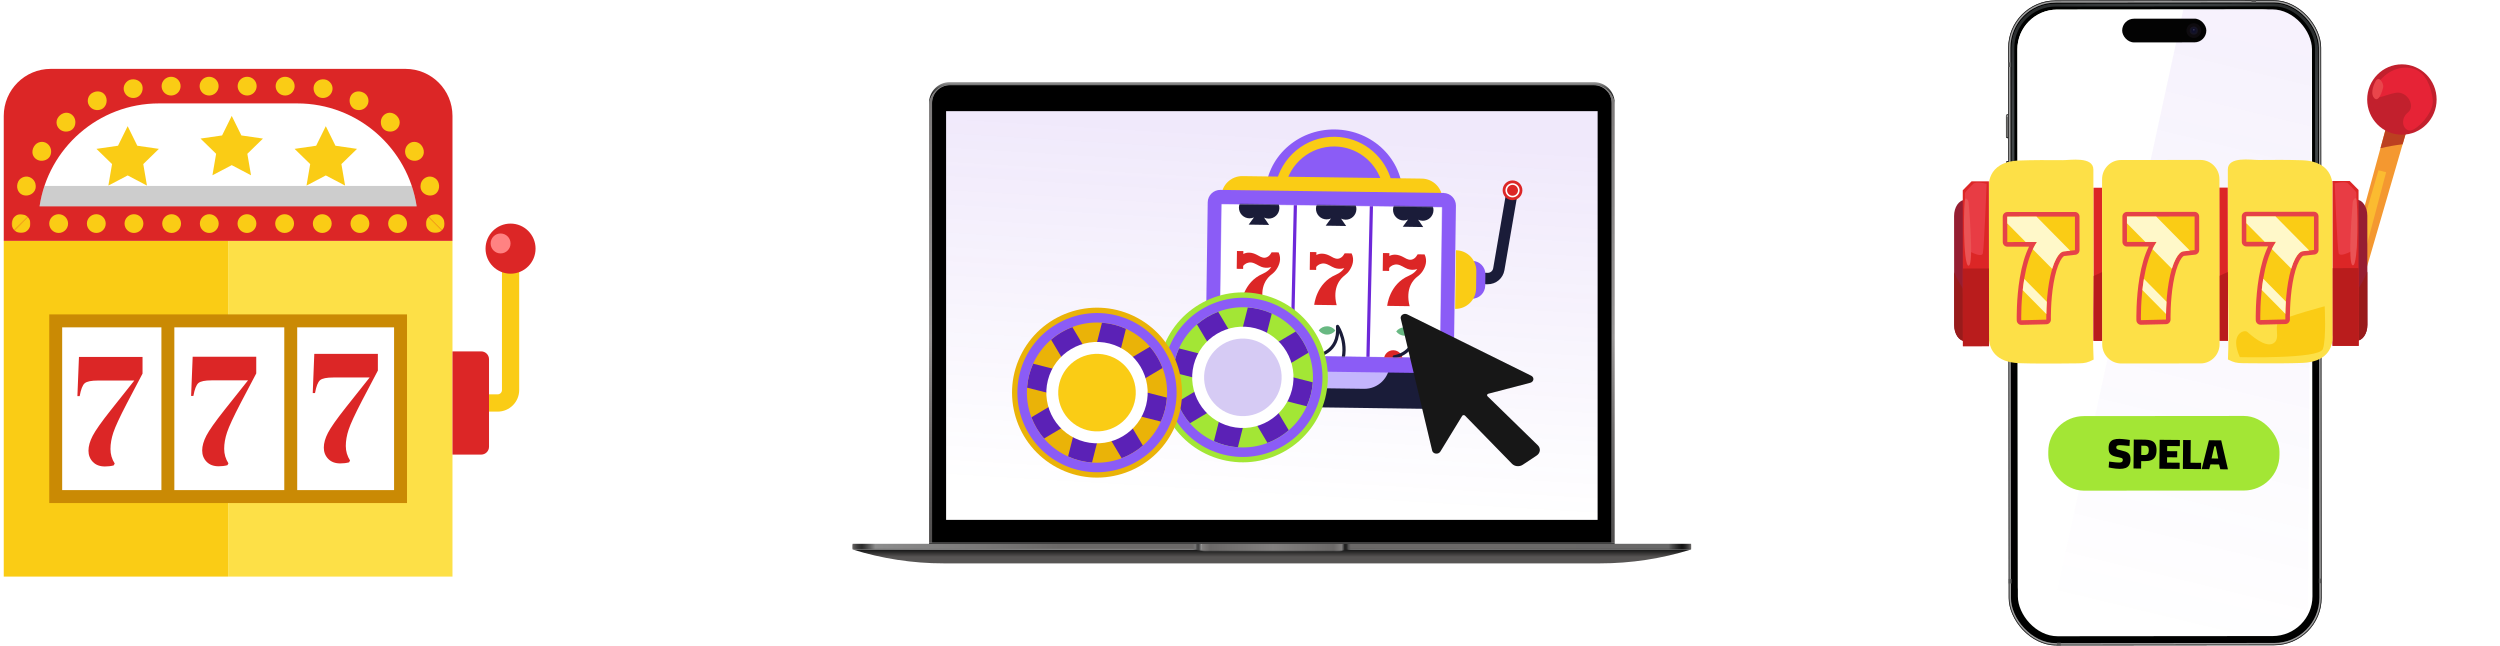 <svg width="2421" height="626" viewBox="0 0 2421 626" fill="none" xmlns="http://www.w3.org/2000/svg">
<path d="M481.919 398.616H455.883V381.895H481.919C484.222 381.895 486.094 380.02 486.094 377.713V238.559H502.79V377.713C502.79 389.238 493.427 398.616 481.919 398.616Z" fill="#FACC15"/>
<path d="M220.908 233.238H3.633L3.633 558.374H220.908V233.238Z" fill="#FACC15"/>
<path d="M438.181 233.238H220.906V558.374H438.181V233.238Z" fill="#FDE047"/>
<path d="M387.881 310.738H53.945L53.945 480.881H387.881V310.738Z" fill="white"/>
<path d="M200.054 447.139C197.209 444.202 195.793 440.565 195.793 436.231C195.793 431.901 197.139 427.12 199.844 421.892C202.548 416.664 208.435 408.322 217.505 396.87L240.175 368.336H204.997C198.491 368.336 194.211 369.209 192.151 370.95C190.09 372.694 188.458 376.851 187.271 383.424H185.07L186.582 345.48H248.147V361.613L232.896 390.595C226.11 403.645 221.785 412.981 219.91 418.605C218.028 424.233 217.09 429.586 217.09 434.665C217.09 439.745 218.462 444.425 221.211 448.707L220.254 450.5C217.684 451.196 214.846 451.546 211.733 451.546C206.783 451.545 202.892 450.075 200.054 447.139Z" fill="#DC2626"/>
<path d="M89.937 447.322C87.092 444.386 85.676 440.749 85.676 436.415C85.676 432.085 87.022 427.303 89.727 422.075C92.431 416.847 98.318 408.505 107.388 397.054L130.058 368.519H94.88C88.374 368.519 84.094 369.393 82.034 371.133C79.973 372.877 78.34 377.034 77.154 383.608H74.953L76.465 345.664H138.03V361.797L122.779 390.778C115.993 403.828 111.668 413.165 109.793 418.789C107.911 424.416 106.973 429.769 106.973 434.849C106.973 439.928 108.345 444.609 111.094 448.891L110.137 450.683C107.566 451.38 104.728 451.73 101.616 451.73C96.666 451.729 92.775 450.259 89.937 447.322Z" fill="#DC2626"/>
<path d="M317.835 444.369C314.99 441.433 313.575 437.795 313.575 433.462C313.575 429.132 314.921 424.35 317.625 419.122C320.329 413.894 326.217 405.552 335.287 394.101L357.956 365.566H322.778C316.272 365.566 311.992 366.44 309.932 368.18C307.871 369.924 306.239 374.081 305.052 380.655H302.852L304.363 342.711H365.929V358.844L350.678 387.825C343.891 400.875 339.566 410.212 337.691 415.836C335.809 421.463 334.872 426.816 334.872 431.896C334.872 436.975 336.243 441.655 338.993 445.938L338.036 447.73C335.465 448.427 332.627 448.777 329.514 448.777C324.564 448.776 320.673 447.306 317.835 444.369Z" fill="#DC2626"/>
<path d="M394.145 487.15H47.688L47.688 304.465H394.145V487.15ZM60.208 474.608H381.625V317.008H60.208L60.208 474.608Z" fill="#CA8A04"/>
<path d="M168.833 310.738H156.312V480.881H168.833V310.738Z" fill="#CA8A04"/>
<path d="M287.817 310.738H275.297V480.881H287.817V310.738Z" fill="#CA8A04"/>
<path d="M438.182 233.239H3.633L3.633 112.261C3.633 87.1 24 66.703 49.123 66.703L392.692 66.703C417.816 66.703 438.183 87.1 438.183 112.261L438.182 233.239Z" fill="#DC2626"/>
<path d="M375.906 216.52C375.906 211.508 379.988 207.445 385.024 207.445C390.06 207.445 394.142 211.508 394.142 216.52C394.142 221.532 390.06 225.595 385.024 225.595C379.989 225.595 375.906 221.532 375.906 216.52Z" fill="#FACC15"/>
<path d="M348.563 225.595C353.599 225.595 357.681 221.532 357.681 216.52C357.681 211.508 353.599 207.445 348.563 207.445C343.527 207.445 339.445 211.508 339.445 216.52C339.445 221.532 343.527 225.595 348.563 225.595Z" fill="#FACC15"/>
<path d="M312.087 225.595C317.122 225.595 321.204 221.532 321.204 216.52C321.204 211.508 317.122 207.445 312.087 207.445C307.051 207.445 302.969 211.508 302.969 216.52C302.969 221.532 307.051 225.595 312.087 225.595Z" fill="#FACC15"/>
<path d="M275.626 225.595C280.661 225.595 284.743 221.532 284.743 216.52C284.743 211.508 280.661 207.445 275.626 207.445C270.59 207.445 266.508 211.508 266.508 216.52C266.508 221.532 270.59 225.595 275.626 225.595Z" fill="#FACC15"/>
<path d="M230.031 216.52C230.031 211.508 234.113 207.445 239.149 207.445C244.185 207.445 248.267 211.508 248.267 216.52C248.267 221.532 244.185 225.595 239.149 225.595C234.113 225.595 230.031 221.532 230.031 216.52Z" fill="#FACC15"/>
<path d="M193.547 216.52C193.547 211.508 197.629 207.445 202.665 207.445C207.7 207.445 211.783 211.508 211.783 216.52C211.783 221.532 207.7 225.595 202.665 225.595C197.629 225.595 193.547 221.532 193.547 216.52Z" fill="#FACC15"/>
<path d="M166.204 225.595C171.239 225.595 175.322 221.532 175.322 216.52C175.322 211.508 171.239 207.445 166.204 207.445C161.168 207.445 157.086 211.508 157.086 216.52C157.086 221.532 161.168 225.595 166.204 225.595Z" fill="#FACC15"/>
<path d="M120.609 216.52C120.609 211.508 124.692 207.445 129.727 207.445C134.763 207.445 138.845 211.508 138.845 216.52C138.845 221.532 134.763 225.595 129.727 225.595C124.692 225.595 120.609 221.532 120.609 216.52Z" fill="#FACC15"/>
<path d="M93.266 225.591C98.302 225.591 102.384 221.528 102.384 216.516C102.384 211.504 98.302 207.441 93.266 207.441C88.231 207.441 84.148 211.504 84.148 216.516C84.148 221.528 88.231 225.591 93.266 225.591Z" fill="#FACC15"/>
<path d="M47.688 216.516C47.688 211.504 51.77 207.441 56.805 207.441C61.841 207.441 65.923 211.504 65.923 216.516C65.923 221.528 61.841 225.591 56.805 225.591C51.769 225.591 47.688 221.528 47.688 216.516Z" fill="#FACC15"/>
<path d="M28.53 171.51C30.88 172.373 32.655 174.103 33.655 176.119C34.154 177.129 34.458 178.214 34.533 179.32C34.675 180.449 34.662 181.621 34.356 182.766C33.178 187.294 28.221 190.158 23.314 189.171C18.408 188.184 15.541 183.063 16.941 177.741C17.296 176.429 17.845 175.24 18.617 174.257C19.458 173.296 20.451 172.519 21.53 171.964C23.689 170.853 26.181 170.648 28.53 171.51Z" fill="#FACC15"/>
<path d="M45.709 139.052C49.728 142.04 50.592 147.419 48.288 151.507C47.053 153.528 45.06 154.834 42.795 155.391C40.509 155.926 38.184 155.84 35.936 154.647C33.762 153.495 32.1 151.422 31.602 149.139C31.077 146.85 31.487 144.226 32.908 141.905C35.647 137.128 41.691 136.065 45.709 139.052Z" fill="#FACC15"/>
<path d="M71.022 112.464C72.586 114.442 73.146 116.782 72.969 119.052C72.838 121.389 71.921 123.596 70.166 125.187C68.43 126.796 66.077 127.432 63.819 127.426C61.591 127.44 59.27 126.622 57.458 124.892C55.647 123.163 54.715 120.822 54.735 118.372C54.774 115.955 55.957 113.622 57.952 111.777C59.965 109.951 62.462 109.065 64.8 109.164C67.196 109.319 69.48 110.513 71.022 112.464Z" fill="#FACC15"/>
<path d="M102.584 93.717C104.415 98.272 102.554 103.773 98.331 105.776C94.025 107.632 88.848 106.45 86.202 102.081C83.649 97.885 85.171 91.779 90.206 89.552C95.164 87.185 100.674 88.975 102.584 93.717Z" fill="#FACC15"/>
<path d="M138.1 84.455C138.627 89.439 135.31 94.068 130.688 94.762C126.088 95.571 121.397 92.865 120.047 87.95C119.409 85.527 119.847 83.071 121.159 81.039C122.478 79.083 124.606 77.233 127.315 76.929C132.743 76.087 137.575 79.472 138.1 84.455Z" fill="#FACC15"/>
<path d="M174.901 83.427C174.901 88.439 170.78 92.502 165.697 92.502C160.613 92.502 156.492 88.439 156.492 83.427C156.492 78.415 160.613 74.352 165.697 74.352C170.78 74.352 174.901 78.415 174.901 83.427Z" fill="#FACC15"/>
<path d="M211.714 83.427C211.714 88.439 207.593 92.502 202.509 92.502C197.426 92.502 193.305 88.439 193.305 83.427C193.305 78.415 197.426 74.352 202.509 74.352C207.593 74.351 211.714 78.415 211.714 83.427Z" fill="#FACC15"/>
<path d="M248.542 83.427C248.542 88.439 244.421 92.502 239.337 92.502C234.254 92.502 230.133 88.439 230.133 83.427C230.133 78.415 234.254 74.352 239.337 74.352C244.421 74.351 248.542 78.415 248.542 83.427Z" fill="#FACC15"/>
<path d="M285.339 83.427C285.339 88.439 281.218 92.502 276.135 92.502C271.051 92.502 266.93 88.439 266.93 83.427C266.93 78.415 271.051 74.352 276.135 74.352C281.218 74.351 285.339 78.415 285.339 83.427Z" fill="#FACC15"/>
<path d="M321.772 87.945C320.423 92.861 315.731 95.567 311.132 94.758C306.51 94.064 303.193 89.435 303.719 84.451C304.245 79.468 309.077 76.084 314.504 76.925C317.213 77.23 319.341 79.08 320.661 81.035C321.973 83.067 322.411 85.523 321.772 87.945Z" fill="#FACC15"/>
<path d="M355.632 102.081C352.986 106.45 347.809 107.631 343.503 105.776C339.28 103.773 337.419 98.271 339.25 93.717C341.16 88.975 346.67 87.185 351.628 89.552C356.662 91.779 358.185 97.884 355.632 102.081Z" fill="#FACC15"/>
<path d="M384.354 124.9C382.543 126.629 380.222 127.447 377.994 127.433C375.736 127.439 373.383 126.803 371.647 125.194C369.892 123.604 368.975 121.397 368.844 119.06C368.667 116.79 369.227 114.45 370.791 112.472C372.334 110.521 374.617 109.326 377.012 109.171C379.351 109.073 381.847 109.959 383.861 111.785C385.855 113.63 387.039 115.962 387.078 118.38C387.097 120.829 386.166 123.171 384.354 124.9Z" fill="#FACC15"/>
<path d="M405.891 154.647C403.642 155.84 401.318 155.926 399.032 155.39C396.767 154.834 394.773 153.528 393.539 151.507C391.235 147.419 392.099 142.039 396.117 139.052C400.135 136.066 406.179 137.128 408.918 141.905C410.339 144.226 410.749 146.851 410.224 149.139C409.727 151.421 408.065 153.495 405.891 154.647Z" fill="#FACC15"/>
<path d="M418.517 189.167C413.611 190.155 408.653 187.291 407.475 182.763C407.169 181.618 407.156 180.445 407.299 179.316C407.374 178.21 407.677 177.125 408.176 176.115C409.176 174.1 410.951 172.369 413.3 171.507C415.649 170.644 418.142 170.849 420.301 171.961C421.379 172.515 422.372 173.292 423.214 174.254C423.987 175.237 424.536 176.426 424.89 177.738C426.291 183.06 423.423 188.18 418.517 189.167Z" fill="#FACC15"/>
<mask id="mask0_5503_8864" style="mask-type:luminance" maskUnits="userSpaceOnUse" x="11" y="207" width="19" height="19">
<path d="M29.369 207.524L11.234 225.595H29.449C29.449 225.595 29.449 221.058 29.449 216.52C29.449 214.252 29.449 211.983 29.449 210.281C29.449 209.431 29.449 208.722 29.449 208.225C29.449 207.977 29.449 207.782 29.449 207.649C29.449 207.583 29.449 207.532 29.449 207.497V207.458V207.448V207.446V207.445L29.369 207.524Z" fill="white"/>
</mask>
<g mask="url(#mask0_5503_8864)">
<path d="M11.281 216.472L11.319 215.972L11.38 215.479L11.464 214.993L11.569 214.516L11.695 214.049L11.841 213.591L12.008 213.145L12.194 212.711L12.398 212.288L12.621 211.879L12.861 211.484L13.118 211.103L13.391 210.738L13.68 210.388L13.983 210.055L14.301 209.739L14.633 209.441L14.977 209.16L15.335 208.899L15.704 208.656L16.085 208.434L16.476 208.232L16.878 208.05L17.289 207.89L17.709 207.75L18.137 207.634L18.573 207.539L19.015 207.467L19.465 207.418L19.921 207.392L20.382 207.391L20.848 207.412L21.312 207.458L21.769 207.526L22.218 207.617L22.659 207.728L23.09 207.859L23.513 208.01L23.925 208.179L24.327 208.366L24.718 208.571L25.097 208.791L25.464 209.027L25.818 209.278L26.159 209.543L26.486 209.822L26.8 210.115L26.95 210.265L27.024 210.342L27.061 210.381L27.079 210.4L27.088 210.41L27.093 210.415L27.095 210.417C26.886 210.208 26.893 210.215 26.782 210.103L27.084 210.418L27.37 210.747L27.64 211.09L27.894 211.446L28.13 211.814L28.35 212.195L28.551 212.586L28.733 212.988L28.896 213.4L29.039 213.822L29.162 214.253L29.264 214.692L29.345 215.139L29.402 215.594L29.437 216.054L29.45 216.521L29.437 216.988L29.402 217.449L29.345 217.903L29.264 218.35L29.162 218.79L29.039 219.22L28.896 219.642L28.733 220.054L28.551 220.456L28.35 220.848L28.13 221.228L27.894 221.596L27.64 221.952L27.37 222.295L27.084 222.624L26.782 222.939L26.466 223.24L26.135 223.525L25.792 223.795L25.435 224.048L25.065 224.284L24.684 224.503L24.291 224.703L23.888 224.885L23.474 225.047L23.051 225.19L22.619 225.312L22.178 225.414L21.729 225.494L21.274 225.551L20.811 225.586L20.342 225.598L19.874 225.586L19.411 225.551L18.956 225.494L18.507 225.414L18.066 225.312L17.634 225.19L17.211 225.047L16.797 224.885L16.394 224.703L16.001 224.503L15.62 224.284L15.251 224.048L14.894 223.795L14.549 223.525L14.219 223.24L13.903 222.939L13.605 222.621L13.321 222.289L13.054 221.943L12.803 221.584L12.569 221.212L12.353 220.829L12.155 220.435L11.975 220.03L11.815 219.615L11.675 219.19L11.554 218.757L11.456 218.315L11.378 217.865L11.322 217.408L11.29 216.945L11.281 216.472Z" fill="#FACC15"/>
</g>
<mask id="mask1_5503_8864" style="mask-type:luminance" maskUnits="userSpaceOnUse" x="11" y="206" width="19" height="20">
<path d="M29.369 207.524L11.234 225.595C11.234 225.595 11.257 221.035 11.28 216.474C11.544 211.614 11.809 206.754 11.809 206.754C11.809 206.754 16.328 207.084 20.846 207.413C23.106 207.578 25.365 207.743 27.059 207.867C27.907 207.929 28.613 207.98 29.107 208.017C29.354 208.035 29.548 208.049 29.681 208.058C29.747 208.063 29.798 208.067 29.832 208.07L29.871 208.073L29.881 208.073L29.883 208.073H29.884L29.369 207.524Z" fill="white"/>
</mask>
<g mask="url(#mask1_5503_8864)">
<path d="M20.848 207.414L21.312 207.46L21.769 207.528L22.218 207.618L22.659 207.729L23.091 207.861L23.513 208.011L23.925 208.181L24.327 208.368L24.718 208.572L25.097 208.793L25.464 209.029L25.819 209.28L26.16 209.545L26.487 209.824L26.8 210.116L26.951 210.267L27.025 210.344L27.062 210.382L27.08 210.402L27.089 210.411L27.093 210.416L27.096 210.419C26.85 210.247 26.858 210.252 26.727 210.16C26.765 210.124 26.764 210.125 26.785 210.106L26.787 210.109L26.792 210.113L26.802 210.123L26.821 210.142L26.859 210.181L26.935 210.259L27.084 210.419L27.371 210.748L27.641 211.091L27.895 211.447L28.131 211.815L28.351 212.195L28.552 212.587L28.734 212.989L28.898 213.401L29.04 213.823L29.163 214.253L29.265 214.693L29.345 215.14L29.403 215.594L29.438 216.055L29.451 216.522L29.438 216.989L29.403 217.45L29.345 217.904L29.265 218.351L29.163 218.79L29.04 219.221L28.898 219.643L28.734 220.055L28.552 220.457L28.351 220.848L28.131 221.228L27.895 221.597L27.641 221.952L27.371 222.295L27.084 222.625L26.783 222.94L26.467 223.241L26.136 223.526L25.793 223.795L25.436 224.048L25.066 224.285L24.685 224.503L24.292 224.704L23.889 224.885L23.475 225.048L23.052 225.191L22.62 225.313L22.179 225.414L21.73 225.494L21.274 225.552L20.812 225.587L20.343 225.598L19.875 225.587L19.412 225.552L18.956 225.494L18.508 225.414L18.067 225.313L17.635 225.191L17.212 225.048L16.798 224.885L16.395 224.704L16.002 224.503L15.621 224.285L15.252 224.048L14.895 223.795L14.55 223.526L14.22 223.241L13.904 222.94L13.606 222.622L13.322 222.289L13.055 221.943L12.804 221.584L12.57 221.213L12.354 220.83L12.156 220.436L11.976 220.031L11.816 219.615L11.675 219.191L11.555 218.757L11.457 218.315L11.379 217.866L11.323 217.409L11.291 216.945L11.281 216.476L11.319 215.976L11.38 215.483L11.464 214.997L11.569 214.52L11.695 214.053L11.841 213.595L12.008 213.149L12.194 212.715L12.398 212.292L12.621 211.883L12.861 211.488L13.118 211.107L13.391 210.742L13.68 210.392L13.983 210.059L14.301 209.743L14.633 209.444L14.977 209.164L15.335 208.903L15.704 208.66L16.085 208.438L16.476 208.235L16.878 208.054L17.289 207.894L17.709 207.754L18.137 207.638L18.572 207.543L19.015 207.471L19.465 207.422L19.921 207.396L20.382 207.395L20.848 207.414Z" fill="#FACC15"/>
</g>
<mask id="mask2_5503_8864" style="mask-type:luminance" maskUnits="userSpaceOnUse" x="411" y="206" width="20" height="20">
<path d="M412.404 207.445L430.618 225.595C430.618 225.595 430.595 221.035 430.572 216.474C430.308 211.614 430.044 206.754 430.044 206.754C430.044 206.754 425.525 207.084 421.006 207.413C418.746 207.578 416.487 207.743 414.792 207.867C413.945 207.929 413.239 207.98 412.745 208.017C412.498 208.035 412.304 208.049 412.172 208.058C412.105 208.063 412.054 208.067 412.021 208.07L411.982 208.073L411.972 208.073L411.969 208.073H411.969L412.404 207.445Z" fill="white"/>
</mask>
<g mask="url(#mask2_5503_8864)">
<path d="M421.505 225.592L421.036 225.581L420.573 225.546L420.118 225.488L419.669 225.408L419.229 225.307L418.797 225.185L418.373 225.042L417.96 224.88L417.557 224.698L417.164 224.497L416.782 224.279L416.413 224.043L416.056 223.789L415.712 223.52L415.381 223.235L415.065 222.934L414.763 222.619L414.477 222.289L414.207 221.947L413.953 221.591L413.716 221.223L413.497 220.842L413.296 220.451L413.114 220.049L412.95 219.637L412.807 219.215L412.685 218.784L412.583 218.345L412.503 217.898L412.445 217.444L412.41 216.983L412.398 216.516L412.41 216.049L412.445 215.588L412.503 215.134L412.583 214.687L412.685 214.247L412.807 213.817L412.95 213.395L413.114 212.983L413.296 212.581L413.497 212.189L413.716 211.809L413.953 211.441L414.207 211.085L414.477 210.742L414.763 210.413L414.912 210.253L414.988 210.175L415.026 210.136L415.046 210.117L415.056 210.107L415.06 210.103L415.063 210.101C414.854 210.31 414.861 210.303 414.749 210.415L415.048 210.111L415.361 209.818L415.688 209.539L416.029 209.274L416.384 209.023L416.751 208.787L417.13 208.567L417.521 208.362L417.923 208.175L418.335 208.006L418.757 207.855L419.189 207.724L419.63 207.613L420.079 207.523L420.536 207.454L421 207.409L421.466 207.387L421.927 207.388L422.383 207.414L422.832 207.463L423.276 207.535L423.711 207.63L424.139 207.747L424.559 207.886L424.97 208.046L425.372 208.228L425.763 208.43L426.144 208.653L426.513 208.895L426.87 209.156L427.216 209.437L427.548 209.735L427.865 210.051L428.169 210.384L428.457 210.734L428.731 211.1L428.988 211.48L429.228 211.876L429.451 212.284L429.655 212.707L429.84 213.141L430.007 213.587L430.154 214.045L430.28 214.512L430.385 214.989L430.468 215.475L430.529 215.968L430.568 216.468L430.558 216.938L430.525 217.401L430.47 217.858L430.392 218.307L430.293 218.749L430.173 219.183L430.033 219.608L429.872 220.023L429.693 220.428L429.495 220.822L429.278 221.205L429.044 221.577L428.793 221.935L428.526 222.282L428.243 222.614L427.945 222.932L427.628 223.233L427.298 223.518L426.954 223.788L426.596 224.041L426.227 224.277L425.846 224.495L425.453 224.695L425.05 224.877L424.636 225.04L424.213 225.182L423.782 225.304L423.341 225.406L422.892 225.486L422.437 225.544L421.974 225.578L421.505 225.592Z" fill="#FACC15"/>
</g>
<mask id="mask3_5503_8864" style="mask-type:luminance" maskUnits="userSpaceOnUse" x="412" y="207" width="19" height="19">
<path d="M412.383 207.445L430.597 225.595H412.383V207.445Z" fill="white"/>
</mask>
<g mask="url(#mask3_5503_8864)">
<path d="M412.383 216.521L412.394 216.054L412.429 215.594L412.487 215.139L412.567 214.692L412.669 214.253L412.792 213.822L412.935 213.4L413.098 212.988L413.28 212.586L413.481 212.195L413.7 211.814L413.938 211.446L414.191 211.09L414.462 210.747L414.748 210.418L415.05 210.103C414.84 210.312 414.848 210.306 414.736 210.417L414.738 210.415L414.743 210.41L414.752 210.4L414.771 210.381L414.807 210.342L414.881 210.265L415.033 210.115L415.345 209.822L415.673 209.543L416.014 209.278L416.369 209.027L416.736 208.791L417.115 208.571L417.506 208.366L417.908 208.179L418.32 208.01L418.742 207.859L419.174 207.728L419.614 207.617L420.063 207.526L420.52 207.458L420.985 207.412L421.451 207.391L421.912 207.392L422.367 207.418L422.817 207.467L423.26 207.539L423.696 207.634L424.124 207.75L424.544 207.89L424.955 208.05L425.357 208.232L425.748 208.434L426.129 208.656L426.498 208.899L426.855 209.16L427.201 209.441L427.532 209.739L427.85 210.055L428.154 210.388L428.442 210.738L428.715 211.103L428.972 211.484L429.213 211.879L429.435 212.288L429.64 212.711L429.825 213.145L429.992 213.591L430.139 214.049L430.265 214.516L430.37 214.993L430.453 215.479L430.514 215.972L430.553 216.472L430.543 216.941L430.51 217.405L430.455 217.862L430.377 218.311L430.278 218.753L430.158 219.187L430.017 219.612L429.857 220.027L429.678 220.432L429.479 220.826L429.263 221.209L429.029 221.58L428.778 221.939L428.511 222.286L428.228 222.618L427.929 222.936L427.613 223.237L427.283 223.522L426.939 223.791L426.581 224.045L426.212 224.281L425.831 224.499L425.438 224.699L425.035 224.881L424.621 225.044L424.198 225.186L423.766 225.308L423.326 225.41L422.877 225.49L422.422 225.547L421.959 225.582L421.49 225.594L421.022 225.582L420.559 225.547L420.104 225.49L419.655 225.41L419.214 225.308L418.783 225.186L418.359 225.044L417.946 224.881L417.542 224.699L417.15 224.499L416.768 224.28L416.399 224.044L416.042 223.791L415.697 223.521L415.367 223.236L415.051 222.935L414.749 222.62L414.463 222.291L414.193 221.948L413.939 221.592L413.702 221.224L413.483 220.844L413.282 220.452L413.099 220.05L412.936 219.638L412.793 219.216L412.67 218.786L412.569 218.346L412.489 217.899L412.431 217.445L412.396 216.985L412.383 216.521Z" fill="#FACC15"/>
</g>
<path d="M38.312 199.793C46.73 143.477 95.361 100.145 153.902 100.145H287.912C346.453 100.145 395.084 143.477 403.502 199.793H38.312Z" fill="white"/>
<path d="M224.409 112.223L233.753 131.158L254.646 134.194L239.528 148.933L243.096 169.744L224.409 159.918L205.721 169.744L209.29 148.933L194.172 134.194L215.065 131.158L224.409 112.223Z" fill="#FACC15"/>
<path d="M123.628 122.191L132.971 141.127L153.865 144.163L138.746 158.901L142.316 179.713L123.628 169.887L104.94 179.713L108.509 158.901L93.391 144.163L114.284 141.127L123.628 122.191Z" fill="#FACC15"/>
<path d="M315.503 122.191L324.847 141.127L345.74 144.163L330.622 158.901L334.191 179.713L315.503 169.887L296.815 179.713L300.385 158.901L285.266 144.163L306.159 141.127L315.503 122.191Z" fill="#FACC15"/>
<g opacity="0.2">
<path d="M38.312 199.796H403.502C402.486 192.999 400.871 186.397 398.737 180.031H43.077C40.943 186.396 39.328 192.999 38.312 199.796Z" fill="#050505"/>
</g>
<path d="M465.986 440.23H438.195V340.281H465.986C470.173 340.281 473.568 343.681 473.568 347.874V432.637C473.568 436.831 470.173 440.23 465.986 440.23Z" fill="#DC2626"/>
<path d="M494.417 265.035C507.794 265.035 518.639 254.174 518.639 240.777C518.639 227.38 507.794 216.52 494.417 216.52C481.04 216.52 470.195 227.38 470.195 240.777C470.195 254.174 481.04 265.035 494.417 265.035Z" fill="#DC2626"/>
<path d="M494.419 235.755C494.419 241.087 490.104 245.409 484.78 245.409C479.456 245.409 475.141 241.087 475.141 235.755C475.141 230.424 479.456 226.102 484.78 226.102C490.103 226.102 494.419 230.424 494.419 235.755Z" fill="#FF8282"/>
<path d="M825.641 532.129C854.192 541.037 883.927 545.568 913.835 545.568H1231.67H1549.5C1579.41 545.568 1609.14 541.037 1637.69 532.129H1231.67H825.641Z" fill="url(#paint0_linear_5503_8864)"/>
<path d="M825.641 527.301V532.128H1152.97C1156.2 532.128 1159.4 532.587 1162.54 533.335C1162.91 533.425 1163.28 533.504 1163.66 533.573V527.302L825.641 527.301Z" fill="url(#paint1_linear_5503_8864)"/>
<path d="M1637.65 527.301V532.128H1310.32C1307.09 532.128 1303.89 532.587 1300.75 533.335C1300.38 533.425 1300.01 533.504 1299.63 533.573V527.302L1637.65 527.301Z" fill="url(#paint2_linear_5503_8864)"/>
<path d="M1299.64 527.301V533.572C1298.24 533.831 1296.82 533.965 1295.4 533.965H1167.89C1166.47 533.965 1165.05 533.83 1163.66 533.572V527.301H1299.64Z" fill="url(#paint3_linear_5503_8864)"/>
<path d="M825.641 526.602V531.429H1152.97C1156.2 531.429 1159.4 531.887 1162.54 532.636C1162.91 532.726 1163.28 532.805 1163.66 532.874V526.603L825.641 526.602Z" fill="url(#paint4_linear_5503_8864)"/>
<path d="M1543.49 82.406H919.929C908.755 82.406 899.695 91.466 899.695 102.64V525.521H902.588V99.744C902.588 98.851 902.657 97.972 902.788 97.113C902.829 96.827 902.881 96.544 902.94 96.262C902.999 95.983 903.06 95.703 903.133 95.427C903.205 95.151 903.281 94.876 903.367 94.607C904.084 92.304 905.27 90.208 906.811 88.429C906.99 88.219 907.177 88.015 907.369 87.815C907.462 87.715 907.559 87.618 907.659 87.518C908.542 86.639 909.517 85.849 910.569 85.174C910.921 84.95 911.279 84.736 911.648 84.536C912.013 84.336 912.389 84.15 912.772 83.977C912.772 83.977 912.772 83.974 912.775 83.974C913.03 83.86 913.289 83.753 913.547 83.65C913.547 83.65 913.547 83.646 913.551 83.646C915.513 82.874 917.654 82.446 919.888 82.446H1543.44C1546.42 82.446 1549.23 83.205 1551.68 84.535C1552.05 84.735 1552.41 84.949 1552.76 85.173C1553.23 85.473 1553.68 85.797 1554.12 86.135C1554.12 86.138 1554.12 86.138 1554.12 86.138C1554.34 86.31 1554.55 86.486 1554.76 86.666C1554.76 86.666 1554.76 86.666 1554.76 86.669C1555.08 86.941 1555.38 87.224 1555.67 87.517C1555.77 87.617 1555.87 87.714 1555.96 87.814C1556.16 88.014 1556.34 88.217 1556.52 88.428C1559.15 91.462 1560.74 95.42 1560.74 99.743V525.52H1563.67V101.368C1563.02 90.787 1554.23 82.406 1543.49 82.406Z" fill="url(#paint5_linear_5503_8864)"/>
<path d="M899.656 99.746C899.656 88.572 908.717 79.512 919.89 79.512H1543.45C1554.62 79.512 1563.68 88.572 1563.68 99.746V101.366C1563.02 90.785 1554.24 82.404 1543.49 82.404H919.932C908.758 82.404 899.698 91.464 899.698 102.638L899.656 99.746Z" fill="url(#paint6_linear_5503_8864)"/>
<path d="M1560.74 511.312H902.586V525.521H1560.74V511.312Z" fill="black"/>
<path d="M1560.74 99.745V511.314H902.586V99.745C902.586 90.205 910.347 82.445 919.886 82.445H1543.44C1552.98 82.445 1560.74 90.206 1560.74 99.745Z" fill="black"/>
<path d="M1637.65 526.602V531.429H1310.32C1307.09 531.429 1303.89 531.887 1300.75 532.636C1300.38 532.726 1300.01 532.805 1299.63 532.874V526.603L1637.65 526.602Z" fill="url(#paint7_linear_5503_8864)"/>
<path d="M1299.64 526.602V532.873C1298.24 533.132 1296.82 533.266 1295.4 533.266H1167.89C1166.47 533.266 1165.05 533.132 1163.66 532.873V526.602H1299.64Z" fill="url(#paint8_linear_5503_8864)"/>
<path d="M1563.67 525.52V526.602H1560.74V526.599H902.587V526.602H899.695V525.52H1563.67Z" fill="#131313"/>
<path d="M1547.13 107.652H916.203V503.444H1547.13V107.652Z" fill="white"/>
<path d="M1547.13 107.652H916.203V503.444H1547.13V107.652Z" fill="url(#paint9_linear_5503_8864)" fill-opacity="0.5"/>
<path d="M1386.14 352.936L1189.03 350.195L1188.45 391.706L1385.56 394.446L1386.14 352.936Z" fill="#1A1C39"/>
<path d="M1320.93 376.542L1253.6 375.606C1240.07 375.418 1229.26 364.299 1229.45 350.77L1345.76 352.387C1345.58 365.914 1334.46 376.73 1320.93 376.542Z" fill="#C4B5FD"/>
<path d="M1155.62 391.254L1418.39 394.907" stroke="#1A1C39" stroke-width="3.129" stroke-miterlimit="10"/>
<path d="M1440.5 275.272L1425.4 275.062L1425.56 264.007L1440.65 264.217C1443.3 264.254 1445.55 262.386 1446 259.773L1458.29 188.296L1469.18 190.17L1456.89 261.647C1455.52 269.654 1448.62 275.384 1440.5 275.272Z" fill="#1A1C39"/>
<path d="M1358.42 189.958C1358.9 154.797 1329.52 125.881 1292.79 125.37C1256.06 124.859 1225.88 152.949 1225.4 188.108L1358.42 189.958Z" fill="#8B5CF6"/>
<circle cx="1344.79" cy="191.07" r="4.693" transform="rotate(0.796 1344.79 191.07)" fill="#FACC15"/>
<path d="M1341.86 172.87C1334.77 152.337 1315.49 137.472 1292.61 137.154C1266.53 136.791 1244.59 155.466 1239.9 180.374" stroke="#FACC15" stroke-width="9.386" stroke-miterlimit="10" stroke-linecap="round"/>
<circle cx="1238.99" cy="189.59" r="4.693" transform="rotate(0.796 1238.99 189.59)" fill="#FACC15"/>
<path d="M1256.64 189.832L1335.99 190.935" stroke="#FACC15" stroke-width="9.386" stroke-miterlimit="10" stroke-linecap="round"/>
<path d="M1396.74 200.371L1182.64 197.394L1182.73 190.543C1182.89 179.335 1192.1 170.376 1203.31 170.532L1376.82 172.944C1388.03 173.1 1396.99 182.312 1396.84 193.519L1396.74 200.371Z" fill="#FACC15"/>
<path d="M1395.48 361.485L1179.47 358.482C1172.75 358.389 1167.37 352.858 1167.46 346.131L1169.55 195.901C1169.64 189.173 1175.17 183.795 1181.9 183.888L1397.91 186.891C1404.64 186.985 1410.02 192.515 1409.92 199.243L1407.84 349.472C1407.74 356.2 1402.21 361.579 1395.48 361.485Z" fill="#8B5CF6"/>
<mask id="mask4_5503_8864" style="mask-type:luminance" maskUnits="userSpaceOnUse" x="1180" y="197" width="217" height="150">
<path d="M1396.75 200.375L1182.65 197.398L1180.61 343.814L1394.71 346.791L1396.75 200.375Z" fill="white"/>
</mask>
<g mask="url(#mask4_5503_8864)">
<path d="M1396.75 200.375L1182.65 197.398L1180.61 343.814L1394.71 346.791L1396.75 200.375Z" fill="white"/>
</g>
<mask id="mask5_5503_8864" style="mask-type:luminance" maskUnits="userSpaceOnUse" x="1180" y="197" width="217" height="150">
<path d="M1396.75 200.375L1182.65 197.398L1180.61 343.814L1394.71 346.791L1396.75 200.375Z" fill="white"/>
</mask>
<g mask="url(#mask5_5503_8864)">
<path d="M1238.18 244.414L1231.46 244.32C1230.7 245.535 1229.88 246.921 1228.78 247.842C1227.68 248.764 1226.34 249.439 1224.92 249.571C1223.52 249.7 1222.12 249.308 1220.84 248.735C1219.56 248.163 1218.37 247.411 1217.13 246.764C1214.85 245.58 1212.36 244.745 1209.79 244.659C1207.81 244.592 1205.78 245.008 1204.04 245.957L1204.08 243.168L1197.87 243.082L1197.63 260.323L1203.84 260.409L1203.88 257.458C1205.74 255.181 1208.77 253.858 1211.7 254.198C1215.33 254.618 1218.3 257.226 1221.74 258.484C1224.42 259.467 1227.42 259.595 1230.18 258.845C1230.49 258.76 1230.8 258.663 1231.11 258.557C1229.58 260.952 1227.02 263.255 1222.88 265.102L1222.89 265.102C1203.84 273.223 1201.97 294.242 1201.97 294.242L1223.69 294.544C1219.24 277.039 1227.59 268.631 1231.26 265.886C1233.19 264.446 1234.9 262.728 1236.22 260.717C1238.75 256.872 1241.3 250.789 1238.18 244.414Z" fill="#DC2626"/>
</g>
<mask id="mask6_5503_8864" style="mask-type:luminance" maskUnits="userSpaceOnUse" x="1180" y="197" width="217" height="150">
<path d="M1396.75 200.375L1182.65 197.398L1180.61 343.814L1394.71 346.791L1396.75 200.375Z" fill="white"/>
</mask>
<g mask="url(#mask6_5503_8864)">
<path d="M1379.57 246.375L1372.85 246.281C1372.09 247.496 1371.27 248.881 1370.17 249.803C1369.08 250.725 1367.73 251.4 1366.31 251.532C1364.91 251.661 1363.51 251.269 1362.23 250.696C1360.95 250.124 1359.76 249.372 1358.52 248.725C1356.24 247.541 1353.75 246.706 1351.18 246.62C1349.2 246.553 1347.17 246.969 1345.43 247.918L1345.47 245.129L1339.26 245.043L1339.02 262.284L1345.23 262.37L1345.27 259.419C1347.13 257.141 1350.16 255.819 1353.09 256.159C1356.72 256.579 1359.69 259.187 1363.13 260.444C1365.81 261.428 1368.81 261.556 1371.57 260.806C1371.88 260.721 1372.19 260.624 1372.5 260.518C1370.97 262.913 1368.41 265.216 1364.28 267.063L1364.28 267.063C1345.23 275.184 1343.36 296.203 1343.36 296.203L1365.08 296.505C1360.63 279 1368.98 270.592 1372.65 267.847C1374.58 266.407 1376.29 264.689 1377.61 262.678C1380.14 258.833 1382.69 252.75 1379.57 246.375Z" fill="#DC2626"/>
</g>
<mask id="mask7_5503_8864" style="mask-type:luminance" maskUnits="userSpaceOnUse" x="1180" y="197" width="217" height="150">
<path d="M1396.75 200.375L1182.65 197.398L1180.61 343.814L1394.71 346.791L1396.75 200.375Z" fill="white"/>
</mask>
<g mask="url(#mask7_5503_8864)">
<path d="M1308.91 245.398L1302.19 245.305C1301.42 246.519 1300.61 247.905 1299.51 248.827C1298.41 249.749 1297.07 250.423 1295.65 250.555C1294.25 250.684 1292.85 250.293 1291.57 249.719C1290.29 249.148 1289.1 248.396 1287.85 247.748C1285.58 246.565 1283.08 245.729 1280.52 245.643C1278.53 245.577 1276.5 245.993 1274.77 246.942L1274.81 244.153L1268.59 244.066L1268.35 261.307L1274.57 261.394L1274.61 258.442C1276.46 256.165 1279.5 254.843 1282.43 255.182C1286.06 255.602 1289.03 258.211 1292.46 259.468C1295.15 260.452 1298.15 260.58 1300.91 259.829C1301.22 259.745 1301.53 259.647 1301.83 259.542C1300.31 261.936 1297.75 264.24 1293.61 266.086C1274.56 274.207 1272.69 295.226 1272.69 295.226L1294.42 295.528C1289.97 278.023 1298.32 269.616 1301.99 266.871C1303.91 265.43 1305.63 263.712 1306.95 261.702C1309.48 257.857 1312.02 251.773 1308.91 245.398Z" fill="#DC2626"/>
</g>
<mask id="mask8_5503_8864" style="mask-type:luminance" maskUnits="userSpaceOnUse" x="1180" y="197" width="217" height="150">
<path d="M1396.75 200.375L1182.65 197.398L1180.61 343.814L1394.71 346.791L1396.75 200.375Z" fill="white"/>
</mask>
<g mask="url(#mask8_5503_8864)">
<path d="M1208.27 346.215C1208.2 351.193 1204.11 355.171 1199.13 355.102C1194.15 355.032 1190.17 350.942 1190.24 345.965C1190.31 340.987 1194.4 337.009 1199.38 337.078C1204.35 337.148 1208.33 341.238 1208.27 346.215Z" fill="#DC2626"/>
<path d="M1200.24 343.455C1200.24 343.455 1222.38 340.73 1220.31 315.051C1220.31 315.051 1231.88 332.242 1223.59 352.952" stroke="#1A1C39" stroke-width="3.129" stroke-miterlimit="10" stroke-linecap="round" stroke-linejoin="round"/>
<path d="M1210.17 314.917C1206.88 314.871 1203.93 316.418 1202.07 318.844C1203.86 321.32 1206.77 322.949 1210.06 322.994C1213.36 323.04 1216.3 321.493 1218.17 319.067C1216.37 316.591 1213.47 314.962 1210.17 314.917Z" fill="#68B882"/>
</g>
<mask id="mask9_5503_8864" style="mask-type:luminance" maskUnits="userSpaceOnUse" x="1180" y="197" width="217" height="150">
<path d="M1396.75 200.375L1182.65 197.398L1180.61 343.814L1394.71 346.791L1396.75 200.375Z" fill="white"/>
</mask>
<g mask="url(#mask9_5503_8864)">
<path d="M1283.23 347.247C1283.16 352.224 1279.07 356.202 1274.09 356.133C1269.11 356.064 1265.13 351.973 1265.2 346.996C1265.27 342.019 1269.36 338.04 1274.34 338.11C1279.32 338.179 1283.3 342.269 1283.23 347.247Z" fill="#DC2626"/>
<path d="M1275.22 344.494C1275.22 344.494 1297.36 341.769 1295.29 316.09C1295.29 316.09 1306.85 333.281 1298.57 353.991" stroke="#1A1C39" stroke-width="3.129" stroke-miterlimit="10" stroke-linecap="round" stroke-linejoin="round"/>
<path d="M1285.17 315.956C1281.88 315.91 1278.93 317.457 1277.07 319.883C1278.86 322.359 1281.77 323.988 1285.06 324.033C1288.36 324.079 1291.3 322.532 1293.17 320.106C1291.37 317.63 1288.47 316.001 1285.17 315.956Z" fill="#68B882"/>
</g>
<mask id="mask10_5503_8864" style="mask-type:luminance" maskUnits="userSpaceOnUse" x="1180" y="197" width="217" height="150">
<path d="M1396.75 200.375L1182.65 197.398L1180.61 343.814L1394.71 346.791L1396.75 200.375Z" fill="white"/>
</mask>
<g mask="url(#mask10_5503_8864)">
<path d="M1358.23 348.293C1358.16 353.271 1354.07 357.249 1349.09 357.18C1344.11 357.11 1340.13 353.02 1340.2 348.043C1340.27 343.065 1344.36 339.087 1349.34 339.157C1354.32 339.226 1358.3 343.316 1358.23 348.293Z" fill="#DC2626"/>
<path d="M1350.22 345.537C1350.22 345.537 1372.36 342.812 1370.29 317.133C1370.29 317.133 1381.85 334.324 1373.56 355.034" stroke="#1A1C39" stroke-width="3.129" stroke-miterlimit="10" stroke-linecap="round" stroke-linejoin="round"/>
<path d="M1360.17 316.999C1356.87 316.953 1353.93 318.5 1352.06 320.926C1353.86 323.402 1356.76 325.031 1360.05 325.076C1363.35 325.122 1366.3 323.575 1368.16 321.149C1366.36 318.673 1363.46 317.044 1360.17 316.999Z" fill="#68B882"/>
</g>
<mask id="mask11_5503_8864" style="mask-type:luminance" maskUnits="userSpaceOnUse" x="1180" y="197" width="217" height="150">
<path d="M1396.75 200.375L1182.65 197.398L1180.61 343.814L1394.71 346.791L1396.75 200.375Z" fill="white"/>
</mask>
<g mask="url(#mask11_5503_8864)">
<path d="M1238.96 201.544C1239.05 196.104 1234.91 191.583 1229.59 191.086C1229.78 190.316 1229.89 189.512 1229.91 188.683C1230 182.972 1225.44 178.268 1219.73 178.179C1214.02 178.089 1209.32 182.645 1209.23 188.356C1209.21 189.185 1209.3 189.994 1209.47 190.769C1204.13 191.095 1199.86 195.485 1199.77 200.924C1199.68 206.635 1204.24 211.339 1209.95 211.429C1211.51 211.454 1212.99 211.13 1214.33 210.534L1209.2 217.509L1229.02 217.822L1224.11 210.689C1225.42 211.327 1226.9 211.697 1228.45 211.722C1234.17 211.811 1238.87 207.255 1238.96 201.544Z" fill="#1A1C39"/>
</g>
<mask id="mask12_5503_8864" style="mask-type:luminance" maskUnits="userSpaceOnUse" x="1180" y="197" width="217" height="150">
<path d="M1396.75 200.375L1182.65 197.398L1180.61 343.814L1394.71 346.791L1396.75 200.375Z" fill="white"/>
</mask>
<g mask="url(#mask12_5503_8864)">
<path d="M1313.55 202.575C1313.64 197.135 1309.51 192.614 1304.18 192.117C1304.38 191.347 1304.49 190.543 1304.5 189.714C1304.59 184.003 1300.04 179.299 1294.32 179.211C1288.61 179.12 1283.91 183.676 1283.82 189.387C1283.81 190.216 1283.89 191.025 1284.07 191.8C1278.73 192.126 1274.45 196.517 1274.37 201.955C1274.28 207.666 1278.83 212.37 1284.54 212.46C1286.1 212.485 1287.59 212.161 1288.92 211.565L1283.79 218.541L1303.61 218.854L1298.7 211.72C1300.02 212.358 1301.49 212.729 1303.05 212.753C1308.76 212.842 1313.46 208.286 1313.55 202.575Z" fill="#1A1C39"/>
</g>
<mask id="mask13_5503_8864" style="mask-type:luminance" maskUnits="userSpaceOnUse" x="1180" y="197" width="217" height="150">
<path d="M1396.75 200.375L1182.65 197.398L1180.61 343.814L1394.71 346.791L1396.75 200.375Z" fill="white"/>
</mask>
<g mask="url(#mask13_5503_8864)">
<path d="M1388.19 203.606C1388.27 198.166 1384.14 193.645 1378.81 193.149C1379.01 192.378 1379.12 191.574 1379.13 190.745C1379.22 185.034 1374.67 180.331 1368.96 180.242C1363.25 180.151 1358.54 184.708 1358.45 190.419C1358.44 191.248 1358.53 192.056 1358.7 192.831C1353.36 193.158 1349.09 197.548 1349 202.987C1348.91 208.697 1353.47 213.401 1359.18 213.492C1360.74 213.516 1362.22 213.193 1363.55 212.596L1358.42 219.572L1378.24 219.885L1373.33 212.751C1374.65 213.389 1376.12 213.76 1377.68 213.785C1383.39 213.874 1388.09 209.317 1388.19 203.606Z" fill="#1A1C39"/>
</g>
<mask id="mask14_5503_8864" style="mask-type:luminance" maskUnits="userSpaceOnUse" x="1180" y="197" width="217" height="150">
<path d="M1396.75 200.375L1182.65 197.398L1180.61 343.814L1394.71 346.791L1396.75 200.375Z" fill="white"/>
</mask>
<g mask="url(#mask14_5503_8864)">
<path d="M1254.44 198.397L1251.14 344.795" stroke="#6D28D9" stroke-width="3.129" stroke-miterlimit="10"/>
<path d="M1328.06 199.42L1324.75 345.818" stroke="#6D28D9" stroke-width="3.129" stroke-miterlimit="10"/>
</g>
<path d="M1425.22 289.299L1425.73 252.617C1432.86 252.716 1438.56 258.58 1438.46 265.711L1438.31 276.562C1438.21 283.695 1432.35 289.398 1425.22 289.299Z" fill="#8B5CF6"/>
<path d="M1474.29 184.415C1474.36 179.131 1470.14 174.788 1464.85 174.715C1459.57 174.642 1455.23 178.865 1455.16 184.149C1455.08 189.433 1459.31 193.775 1464.59 193.849C1469.87 193.922 1474.21 189.697 1474.29 184.415Z" fill="#DC2626"/>
<path d="M1464.65 190.366C1468 190.413 1470.76 187.732 1470.8 184.378C1470.85 181.024 1468.17 178.268 1464.81 178.221C1461.46 178.175 1458.7 180.855 1458.66 184.209C1458.61 187.563 1461.29 190.319 1464.65 190.366Z" stroke="white" stroke-width="1.564" stroke-miterlimit="10" stroke-linecap="round" stroke-linejoin="round"/>
<path d="M1409.16 299.135L1409.95 242.328C1420.99 242.482 1429.82 251.561 1429.67 262.607L1429.43 279.411C1429.28 290.459 1420.2 299.289 1409.16 299.135Z" fill="#FACC15"/>
<path d="M1183.34 445.179C1227.39 456.347 1272.15 429.696 1283.32 385.651C1294.48 341.606 1267.83 296.847 1223.79 285.679C1179.74 274.511 1134.99 301.162 1123.82 345.207C1112.65 389.251 1139.3 434.01 1183.34 445.179Z" fill="#A3E635"/>
<path d="M1269.38 382.11C1270.38 378.151 1270.99 374.183 1271.27 370.243L1234.52 360.924L1267.08 341.541C1264.24 334.023 1260.09 327.055 1254.83 320.976L1222.28 340.359L1231.6 303.609C1228 301.978 1224.22 300.626 1220.26 299.622C1216.3 298.618 1212.33 298.006 1208.4 297.726L1199.08 334.476L1179.69 301.924C1172.18 304.764 1165.21 308.912 1159.13 314.169L1178.51 346.721L1141.76 337.403C1140.13 341.002 1138.78 344.778 1137.78 348.74C1136.77 352.699 1136.16 356.666 1135.88 360.607L1172.63 369.925L1140.08 389.308C1142.92 396.827 1147.06 403.797 1152.32 409.874L1184.87 390.491L1175.56 427.24C1179.15 428.868 1182.93 430.223 1186.89 431.227C1190.85 432.231 1194.82 432.843 1198.76 433.123L1208.08 396.374L1227.46 428.926C1234.98 426.086 1241.95 421.938 1248.02 416.68L1228.64 384.128L1265.39 393.447C1267.02 389.848 1268.37 386.069 1269.38 382.11Z" fill="#5B21B6"/>
<path d="M1184.63 440.154C1143.43 429.705 1118.41 387.683 1128.86 346.477C1139.3 305.271 1181.33 280.251 1222.53 290.699C1263.74 301.147 1288.76 343.169 1278.31 384.375C1267.87 425.581 1225.84 450.602 1184.63 440.154ZM1220.27 299.624C1183.98 290.423 1146.98 312.457 1137.78 348.741C1128.58 385.023 1150.62 422.025 1186.9 431.225C1223.18 440.425 1260.19 418.393 1269.39 382.111C1278.59 345.827 1256.55 308.824 1220.27 299.624Z" fill="#8B5CF6"/>
<path d="M1191.51 412.982C1217.78 419.643 1244.47 403.749 1251.13 377.482C1257.79 351.214 1241.9 324.521 1215.63 317.861C1189.36 311.2 1162.67 327.094 1156.01 353.362C1149.35 379.629 1165.24 406.322 1191.51 412.982Z" fill="white"/>
<path d="M1194.36 401.826C1214.47 406.924 1234.89 394.76 1239.99 374.656C1245.09 354.553 1232.92 334.124 1212.82 329.027C1192.72 323.929 1172.29 336.094 1167.19 356.197C1162.09 376.3 1174.26 396.729 1194.36 401.826Z" fill="#D6CBF4"/>
<path d="M1134.88 419.071C1156.33 379.012 1141.25 329.148 1101.19 307.698C1061.13 286.248 1011.27 301.333 989.816 341.392C968.366 381.451 983.451 431.315 1023.51 452.765C1063.57 474.215 1113.43 459.13 1134.88 419.071Z" fill="#EAB308"/>
<path d="M1128.13 396.907C1129.13 392.948 1129.75 388.981 1130.03 385.04L1093.28 375.722L1125.83 356.339C1122.99 348.821 1118.84 341.853 1113.58 335.774L1081.03 355.156L1090.35 318.407C1086.75 316.776 1082.97 315.424 1079.01 314.42C1075.05 313.416 1071.09 312.804 1067.15 312.523L1057.83 349.272L1038.44 316.721C1030.93 319.561 1023.96 323.709 1017.88 328.966L1037.26 361.518L1000.51 352.199C998.885 355.799 997.529 359.577 996.526 363.537C995.522 367.496 994.91 371.463 994.629 375.404L1031.38 384.722L998.826 404.105C1001.67 411.623 1005.81 418.594 1011.07 424.67L1043.62 405.288L1034.31 442.037C1037.9 443.665 1041.68 445.02 1045.64 446.024C1049.6 447.028 1053.57 447.64 1057.51 447.921L1066.83 411.172L1086.21 443.723C1093.73 440.883 1100.7 436.735 1106.78 431.478L1087.39 398.926L1124.14 408.245C1125.77 404.645 1127.13 400.867 1128.13 396.907Z" fill="#5B21B6"/>
<path d="M1043.38 454.954C1002.18 444.506 977.158 402.484 987.606 361.278C998.055 320.072 1040.08 295.052 1081.28 305.499C1122.49 315.948 1147.51 357.97 1137.06 399.176C1126.62 440.382 1084.59 465.403 1043.38 454.954ZM1079.02 314.425C1042.73 305.224 1005.73 327.258 996.534 363.542C987.334 399.824 1009.37 436.826 1045.65 446.026C1081.93 455.226 1118.94 433.194 1128.14 396.912C1137.34 360.628 1115.3 323.624 1079.02 314.425Z" fill="#8B5CF6"/>
<path d="M1050.28 427.795C1076.55 434.455 1103.24 418.561 1109.91 392.294C1116.57 366.027 1100.67 339.334 1074.4 332.673C1048.14 326.013 1021.44 341.907 1014.78 368.174C1008.12 394.441 1024.02 421.134 1050.28 427.795Z" fill="white"/>
<path d="M1053.1 416.623C1073.2 421.721 1093.63 409.556 1098.73 389.453C1103.82 369.35 1091.66 348.921 1071.56 343.824C1051.45 338.726 1031.02 350.891 1025.93 370.994C1020.83 391.097 1032.99 411.526 1053.1 416.623Z" fill="#FACC15"/>
<path d="M1489.26 431.252L1440.49 383.706C1440.1 383.33 1439.97 382.805 1440.13 382.314C1440.29 381.824 1440.72 381.438 1441.28 381.292L1481.87 370.706C1483.51 370.276 1484.72 369.023 1484.93 367.526C1485.14 366.028 1484.31 364.576 1482.82 363.841L1362.78 304.441C1361.33 303.72 1359.51 303.824 1358.15 304.706C1356.79 305.587 1356.14 307.082 1356.48 308.523L1386.92 436.382C1387.28 437.919 1388.7 439.078 1390.47 439.286C1392.24 439.495 1393.99 438.706 1394.84 437.313L1415.95 402.773C1416.21 402.341 1416.7 402.049 1417.25 401.992C1417.8 401.936 1418.35 402.122 1418.71 402.49L1464.24 449.147C1466.85 451.822 1471.39 452.23 1474.63 450.082L1488.11 441.138C1489.83 439.994 1490.94 438.271 1491.16 436.391C1491.38 434.51 1490.69 432.646 1489.26 431.252Z" fill="#171717"/>
<g clip-path="url(#clip0_5503_8864)">
<path d="M2250.19 254.303C2250.19 255.122 2249.52 255.786 2248.71 255.787L2246.48 255.789L2246.42 182.431L2248.64 182.429C2249.46 182.428 2250.12 183.091 2250.12 183.91L2250.19 254.303Z" fill="black"/>
<path opacity="0.76" d="M2250.19 254.303C2250.19 255.122 2249.52 255.786 2248.71 255.787L2246.48 255.789L2246.42 182.431L2248.64 182.429C2249.46 182.428 2250.12 183.091 2250.12 183.91L2250.19 254.303Z" fill="url(#paint10_linear_5503_8864)"/>
<path d="M2250.19 254.303C2250.19 255.122 2249.52 255.786 2248.71 255.787L2246.48 255.789L2246.42 182.431L2248.64 182.429C2249.46 182.428 2250.12 183.091 2250.12 183.91L2250.19 254.303Z" fill="url(#paint11_linear_5503_8864)"/>
<path opacity="0.48" d="M2250.19 254.303C2250.19 255.122 2249.52 255.786 2248.71 255.787L2246.48 255.789L2246.42 182.431L2248.64 182.429C2249.46 182.428 2250.12 183.091 2250.12 183.91L2250.19 254.303Z" fill="url(#paint12_linear_5503_8864)"/>
<g filter="url(#filter0_f_5503_8864)">
<path d="M2249.38 185.02C2249.38 185.225 2249.22 185.391 2249.01 185.391C2248.81 185.391 2248.64 185.225 2248.64 185.021L2248.64 183.909L2249.38 183.908L2249.38 185.02Z" fill="white"/>
</g>
<g filter="url(#filter1_f_5503_8864)">
<path d="M2249.44 254.301L2248.7 254.301L2248.63 184.278C2248.63 184.074 2248.8 183.908 2249 183.907C2249.21 183.907 2249.37 184.073 2249.37 184.278L2249.44 254.301Z" fill="white" fill-opacity="0.8"/>
</g>
<g filter="url(#filter2_f_5503_8864)">
<path d="M2250.18 252.824L2249.44 252.825L2249.38 182.802C2249.38 182.597 2249.54 182.431 2249.75 182.431C2249.95 182.431 2250.12 182.596 2250.12 182.801L2250.18 252.824Z" fill="#61605D"/>
</g>
</g>
<g clip-path="url(#clip1_5503_8864)">
<path d="M1942.56 112.318C1942.56 111.499 1943.23 110.835 1944.04 110.835L1946.27 110.833L1946.29 133.803L1944.07 133.805C1943.25 133.806 1942.58 133.143 1942.58 132.325L1942.56 112.318Z" fill="black"/>
<path opacity="0.76" d="M1942.56 112.318C1942.56 111.499 1943.23 110.835 1944.04 110.835L1946.27 110.833L1946.29 133.803L1944.07 133.805C1943.25 133.806 1942.58 133.143 1942.58 132.325L1942.56 112.318Z" fill="url(#paint13_linear_5503_8864)"/>
<path d="M1942.56 112.318C1942.56 111.499 1943.23 110.835 1944.04 110.835L1946.27 110.833L1946.29 133.803L1944.07 133.805C1943.25 133.806 1942.58 133.143 1942.58 132.325L1942.56 112.318Z" fill="url(#paint14_linear_5503_8864)"/>
<path opacity="0.48" d="M1942.56 112.318C1942.56 111.499 1943.23 110.835 1944.04 110.835L1946.27 110.833L1946.29 133.803L1944.07 133.805C1943.25 133.806 1942.58 133.143 1942.58 132.325L1942.56 112.318Z" fill="url(#paint15_linear_5503_8864)"/>
<g filter="url(#filter3_f_5503_8864)">
<path d="M1943.31 111.949C1943.3 111.744 1943.47 111.578 1943.68 111.578C1943.88 111.578 1944.05 111.743 1944.05 111.948L1944.05 113.06L1943.31 113.061L1943.31 111.949Z" fill="white"/>
</g>
<g filter="url(#filter4_f_5503_8864)">
<path d="M1943.3 111.578L1944.05 111.577L1944.06 132.696C1944.07 132.9 1943.9 133.066 1943.69 133.066C1943.49 133.067 1943.32 132.901 1943.32 132.696L1943.3 111.578Z" fill="white" fill-opacity="0.8"/>
</g>
<g filter="url(#filter5_f_5503_8864)">
<path d="M1942.55 110.094L1943.3 110.093L1943.32 134.916C1943.32 135.121 1943.15 135.287 1942.95 135.287C1942.74 135.287 1942.58 135.121 1942.58 134.917L1942.55 110.094Z" fill="#61605D"/>
</g>
</g>
<g clip-path="url(#clip2_5503_8864)">
<path d="M1942.6 157.521C1942.6 156.703 1943.27 156.038 1944.08 156.038L1946.31 156.036L1946.34 197.531L1944.12 197.533C1943.3 197.534 1942.64 196.871 1942.64 196.052L1942.6 157.521Z" fill="black"/>
<path opacity="0.76" d="M1942.6 157.521C1942.6 156.703 1943.27 156.038 1944.08 156.038L1946.31 156.036L1946.34 197.531L1944.12 197.533C1943.3 197.534 1942.64 196.871 1942.64 196.052L1942.6 157.521Z" fill="url(#paint16_linear_5503_8864)"/>
<path d="M1942.6 157.521C1942.6 156.703 1943.27 156.038 1944.08 156.038L1946.31 156.036L1946.34 197.531L1944.12 197.533C1943.3 197.534 1942.64 196.871 1942.64 196.052L1942.6 157.521Z" fill="url(#paint17_linear_5503_8864)"/>
<path opacity="0.48" d="M1942.6 157.521C1942.6 156.703 1943.27 156.038 1944.08 156.038L1946.31 156.036L1946.34 197.531L1944.12 197.533C1943.3 197.534 1942.64 196.871 1942.64 196.052L1942.6 157.521Z" fill="url(#paint18_linear_5503_8864)"/>
<g filter="url(#filter6_f_5503_8864)">
<path d="M1943.34 157.152C1943.34 156.947 1943.51 156.781 1943.71 156.781C1943.92 156.781 1944.09 156.947 1944.09 157.151L1944.09 158.263L1943.35 158.264L1943.34 157.152Z" fill="white"/>
</g>
<g filter="url(#filter7_f_5503_8864)">
<path d="M1943.34 157.523L1944.08 157.523L1944.12 196.425C1944.12 196.629 1943.95 196.795 1943.75 196.795C1943.55 196.796 1943.38 196.63 1943.38 196.425L1943.34 157.523Z" fill="white" fill-opacity="0.8"/>
</g>
<g filter="url(#filter8_f_5503_8864)">
<path d="M1942.6 156.039L1943.34 156.038L1943.38 198.645C1943.38 198.85 1943.22 199.016 1943.01 199.016C1942.81 199.016 1942.64 198.85 1942.64 198.646L1942.6 156.039Z" fill="#61605D"/>
</g>
</g>
<g clip-path="url(#clip3_5503_8864)">
<path d="M1942.65 210.873C1942.65 210.054 1943.31 209.39 1944.13 209.389L1946.35 209.387L1946.39 250.882L1944.17 250.884C1943.35 250.885 1942.69 250.222 1942.68 249.404L1942.65 210.873Z" fill="black"/>
<path opacity="0.76" d="M1942.65 210.873C1942.65 210.054 1943.31 209.39 1944.13 209.389L1946.35 209.387L1946.39 250.882L1944.17 250.884C1943.35 250.885 1942.69 250.222 1942.68 249.404L1942.65 210.873Z" fill="url(#paint19_linear_5503_8864)"/>
<path d="M1942.65 210.873C1942.65 210.054 1943.31 209.39 1944.13 209.389L1946.35 209.387L1946.39 250.882L1944.17 250.884C1943.35 250.885 1942.69 250.222 1942.68 249.404L1942.65 210.873Z" fill="url(#paint20_linear_5503_8864)"/>
<path opacity="0.48" d="M1942.65 210.873C1942.65 210.054 1943.31 209.39 1944.13 209.389L1946.35 209.387L1946.39 250.882L1944.17 250.884C1943.35 250.885 1942.69 250.222 1942.68 249.404L1942.65 210.873Z" fill="url(#paint21_linear_5503_8864)"/>
<g filter="url(#filter9_f_5503_8864)">
<path d="M1943.39 210.496C1943.39 210.291 1943.56 210.125 1943.76 210.125C1943.97 210.124 1944.13 210.29 1944.13 210.495L1944.13 211.607L1943.39 211.608L1943.39 210.496Z" fill="white"/>
</g>
<g filter="url(#filter10_f_5503_8864)">
<path d="M1943.38 210.867L1944.12 210.867L1944.16 249.768C1944.16 249.973 1943.99 250.139 1943.79 250.139C1943.58 250.139 1943.42 249.974 1943.42 249.769L1943.38 210.867Z" fill="white" fill-opacity="0.8"/>
</g>
<g filter="url(#filter11_f_5503_8864)">
<path d="M1942.65 209.391L1943.39 209.39L1943.43 251.997C1943.43 252.201 1943.26 252.367 1943.06 252.367C1942.85 252.368 1942.69 252.202 1942.69 251.997L1942.65 209.391Z" fill="#61605D"/>
</g>
</g>
<g clip-path="url(#clip4_5503_8864)">
<rect x="1944.69" y="0.434" width="303.063" height="624.651" rx="45.941" transform="rotate(-0.052 1944.69 0.434)" fill="black"/>
<g filter="url(#filter12_f_5503_8864)">
<rect x="1945.8" y="1.544" width="300.84" height="622.428" rx="44.83" transform="rotate(-0.052 1945.8 1.544)" stroke="#A0A0A0" stroke-width="2.223"/>
</g>
<g filter="url(#filter13_f_5503_8864)">
<rect x="1945.06" y="0.804" width="302.322" height="623.91" rx="45.571" transform="rotate(-0.052 1945.06 0.804)" stroke="#181818" stroke-width="0.741"/>
</g>
<g filter="url(#filter14_f_5503_8864)">
<rect x="1948.77" y="4.503" width="294.912" height="615.759" rx="45.571" transform="rotate(-0.052 1948.77 4.503)" stroke="white" stroke-width="0.741"/>
</g>
<rect x="1948.98" y="4.723" width="294.468" height="615.315" rx="46.089" transform="rotate(-0.052 1948.98 4.723)" stroke="white" stroke-width="0.296"/>
<rect x="2180.32" y="0.215" width="4.446" height="2.964" transform="rotate(-0.052 2180.32 0.215)" fill="url(#paint22_linear_5503_8864)"/>
<rect x="1944.75" y="64.898" width="4.446" height="2.964" transform="rotate(-90.052 1944.75 64.898)" fill="url(#paint23_linear_5503_8864)"/>
<rect x="1945.2" y="560.617" width="2.964" height="4.446" transform="rotate(-0.052 1945.2 560.617)" fill="url(#paint24_linear_5503_8864)"/>
<rect x="1991.93" y="622.074" width="3.705" height="2.964" transform="rotate(-0.052 1991.93 622.074)" fill="url(#paint25_linear_5503_8864)"/>
<rect x="2245.3" y="560.344" width="2.964" height="4.446" transform="rotate(-0.052 2245.3 560.344)" fill="url(#paint26_linear_5503_8864)"/>
</g>
<g clip-path="url(#clip5_5503_8864)">
<rect x="1947.66" y="3.391" width="297.135" height="618.723" rx="42.977" transform="rotate(-0.052 1947.66 3.391)" fill="#000100"/>
<g filter="url(#filter15_f_5503_8864)">
<rect x="1949.14" y="4.871" width="294.171" height="615.759" rx="41.495" transform="rotate(-0.052 1949.14 4.871)" stroke="url(#paint27_radial_5503_8864)" stroke-width="2.964"/>
</g>
</g>
<g clip-path="url(#clip6_5503_8864)">
<rect x="1953.59" y="9.316" width="274.165" height="596.494" rx="37.049" transform="rotate(-0.052 1953.59 9.316)" fill="#DAE2D3"/>
<rect x="1953.59" y="9.316" width="285.28" height="606.867" transform="rotate(-0.052 1953.59 9.316)" fill="white"/>
<path d="M2235 612.355L1975.03 651.209L2121.78 -25.227L2238.75 -25.328L2235 612.355Z" fill="url(#paint28_linear_5503_8864)" fill-opacity="0.3"/>
<rect x="1983.52" y="402.98" width="223.895" height="72.218" rx="34.466" transform="rotate(-0.052 1983.52 402.98)" fill="#A3E635"/>
<path d="M2052.75 454.048C2051.53 454.036 2050.25 453.956 2048.9 453.805C2047.58 453.655 2046.31 453.478 2045.1 453.274C2043.89 453.042 2042.87 452.839 2042.04 452.666L2042.47 447.002C2043.35 447.093 2044.37 447.212 2045.53 447.361C2046.71 447.51 2047.9 447.645 2049.08 447.766C2050.27 447.86 2051.3 447.911 2052.18 447.919C2053.04 447.927 2053.71 447.837 2054.21 447.648C2054.74 447.46 2055.11 447.187 2055.34 446.831C2055.59 446.447 2055.72 445.952 2055.72 445.345C2055.73 444.849 2055.62 444.461 2055.4 444.184C2055.18 443.878 2054.76 443.626 2054.13 443.427C2053.52 443.201 2052.64 442.986 2051.48 442.782C2049.69 442.462 2048.18 442.089 2046.94 441.664C2045.73 441.212 2044.76 440.665 2044.02 440.024C2043.28 439.355 2042.75 438.522 2042.43 437.526C2042.11 436.531 2041.95 435.329 2041.97 433.923C2041.99 431.551 2042.42 429.72 2043.26 428.432C2044.13 427.143 2045.33 426.244 2046.88 425.734C2048.43 425.224 2050.27 424.979 2052.39 424.999C2053.39 425.008 2054.5 425.074 2055.74 425.195C2057.01 425.317 2058.24 425.453 2059.42 425.602C2060.63 425.751 2061.68 425.912 2062.56 426.086L2062.22 431.875C2061.39 431.785 2060.41 431.693 2059.28 431.6C2058.18 431.479 2057.07 431.373 2055.93 431.279C2054.8 431.186 2053.81 431.136 2052.96 431.128C2052.16 431.12 2051.48 431.197 2050.93 431.357C2050.4 431.49 2050.01 431.707 2049.76 432.009C2049.54 432.31 2049.43 432.709 2049.42 433.205C2049.42 433.757 2049.54 434.199 2049.78 434.533C2050.03 434.838 2050.45 435.104 2051.06 435.33C2051.69 435.529 2052.58 435.772 2053.74 436.059C2055.53 436.461 2057.03 436.875 2058.24 437.3C2059.45 437.725 2060.41 438.244 2061.12 438.858C2061.86 439.471 2062.39 440.262 2062.71 441.231C2063.03 442.171 2063.19 443.387 2063.17 444.876C2063.15 447.138 2062.74 448.954 2061.92 450.326C2061.11 451.67 2059.93 452.638 2058.38 453.231C2056.83 453.796 2054.95 454.068 2052.75 454.048ZM2066.09 453.674L2066.35 425.666L2077.11 425.765C2079.61 425.788 2081.71 426.125 2083.38 426.775C2085.06 427.397 2086.32 428.457 2087.16 429.954C2088 431.424 2088.41 433.469 2088.39 436.089C2088.36 438.709 2087.92 440.787 2087.05 442.324C2086.18 443.861 2084.9 444.966 2083.21 445.64C2081.52 446.287 2079.42 446.598 2076.91 446.575L2073.52 446.544L2073.45 453.742L2066.09 453.674ZM2073.58 440.628L2076.68 440.656C2078.17 440.67 2079.23 440.307 2079.87 439.569C2080.54 438.83 2080.88 437.661 2080.9 436.061C2080.91 434.434 2080.61 433.3 2079.98 432.66C2079.35 431.992 2078.28 431.651 2076.76 431.637L2073.66 431.608L2073.58 440.628ZM2091.14 453.906L2091.4 425.897L2111.01 426.078L2110.95 432.035L2098.71 431.922L2098.66 436.887L2108.42 436.977L2108.37 442.893L2098.61 442.803L2098.56 447.975L2110.8 448.088L2110.75 454.087L2091.14 453.906ZM2113.89 454.116L2114.14 426.107L2121.51 426.175L2121.31 448.102L2131.57 448.197L2131.51 454.278L2113.89 454.116ZM2132.14 454.284L2139.15 426.338L2151.02 426.447L2157.55 454.519L2150.14 454.45L2148.94 449.805L2140.59 449.728L2139.39 454.351L2132.14 454.284ZM2141.67 443.987L2148.13 444.046L2145.75 432.233L2144.35 432.22L2141.67 443.987Z" fill="black"/>
</g>
<rect x="2055.1" y="18.113" width="81.508" height="22.971" rx="11.485" transform="rotate(-0.052 2055.1 18.113)" fill="#030303"/>
<circle cx="2124.49" cy="29.626" r="7.128" transform="rotate(-0.052 2124.49 29.626)" fill="#0E0B0F"/>
<circle cx="2124.49" cy="29.625" r="3.96" transform="rotate(-0.052 2124.49 29.625)" fill="#161424"/>
<circle cx="2124.48" cy="29.624" r="2.376" transform="rotate(-0.052 2124.48 29.624)" fill="#0F0F2A"/>
<circle cx="2124.49" cy="28.835" r="0.792" transform="rotate(-0.052 2124.49 28.835)" fill="#393752"/>
<path d="M2278.09 242.851L2315.06 107.521L2334.74 112.063L2285.33 281.912L2278.09 242.851Z" fill="#F49830"/>
<path d="M2310.74 166.774L2290.09 244.561C2290.09 244.561 2286.71 258.347 2277.16 254.366L2303.32 164.882L2310.74 166.774Z" fill="#FBBB30"/>
<path d="M2326.73 139.71L2334.77 112.064L2315.09 107.522L2305.24 143.566C2312.31 141.836 2319.49 140.599 2326.73 139.71Z" fill="#BC4021"/>
<path d="M2271.42 208.79C2271.41 200.282 2276.15 193.316 2281.95 193.311C2287.74 193.305 2292.49 200.263 2292.5 208.77L2292.6 314.548C2292.61 323.057 2287.87 330.022 2282.07 330.027C2276.27 330.032 2271.52 323.076 2271.52 314.567L2271.42 208.79Z" fill="#961E32"/>
<path d="M2279.34 285.1C2282.46 281.234 2285.45 277.338 2287.83 272.967C2289.58 269.741 2291.14 266.437 2292.53 263.073L2292.58 314.547C2292.59 323.056 2287.85 330.02 2282.05 330.025C2280.69 330.027 2279.38 329.639 2278.18 328.941L2278.15 286.488C2278.56 286.036 2278.96 285.573 2279.34 285.1Z" fill="#991B1B"/>
<path d="M2275.45 175.266C2278.31 178.151 2281.16 181.036 2284.01 183.921L2284.15 334.909L2258.85 334.932L2258.7 175.281L2275.45 175.266Z" fill="#DC2626"/>
<path d="M2284.08 259.68L2258.78 259.703L2258.85 334.93L2284.15 334.907L2284.08 259.68Z" fill="#B91C1C"/>
<path d="M2273.82 177.644C2273.82 177.644 2281.75 185.235 2281.91 186.754C2282.08 188.273 2281.96 240.696 2281.96 240.696C2281.96 240.696 2266.02 250.397 2264.7 245.081C2263.38 239.763 2260.89 177.656 2260.89 177.656C2260.89 177.656 2271.16 175.019 2273.82 177.644Z" fill="#E83C44"/>
<path d="M2278.48 195.158C2278.48 195.158 2272.91 256.703 2278.53 256.983C2284.16 257.262 2283.39 192.874 2281.57 192.021C2279.74 191.167 2278.48 195.158 2278.48 195.158Z" fill="#EA5355"/>
<path d="M2157.45 181.688L2149.02 181.695L2149.16 329.982L2157.59 329.975L2157.45 181.688Z" fill="#DC2626"/>
<path d="M2149.09 267.183L2149.15 329.986L2157.58 329.978L2157.52 263.356C2154.72 264.657 2151.91 265.931 2149.09 267.183Z" fill="#B91C1C"/>
<path d="M2157.52 259.696C2157.51 230.85 2157.47 202.003 2157.44 173.157C2157.44 172.665 2157.43 168.364 2157.42 164.097C2157.48 151.074 2180.05 155.012 2187.27 154.932C2201.28 154.779 2215.3 154.705 2229.31 155.181C2261.92 156.292 2258.64 181.603 2258.64 181.603L2258.77 324.977C2258.77 324.977 2258.98 326.59 2258.77 329.017L2258.77 329.89L2258.68 329.89C2257.8 337.31 2252.92 350.613 2229.49 351.453C2216.43 351.921 2203.35 351.899 2190.29 351.851C2184.29 351.83 2178.29 351.784 2172.29 351.718C2165.67 351.645 2163.38 351.014 2157.62 348.149C2157.59 348.135 2157.56 348.12 2157.54 348.105C2158.77 318.753 2157.54 289.071 2157.52 259.696Z" fill="#FDE047"/>
<path d="M2035.66 181.801L2027.23 181.809L2027.36 330.096L2035.79 330.088L2035.66 181.801Z" fill="#DC2626"/>
<path d="M2027.3 267.296L2027.36 330.099L2035.79 330.091L2035.73 263.469C2032.93 264.77 2030.12 266.044 2027.3 267.296Z" fill="#B91C1C"/>
<path d="M2027.3 259.815C2027.26 230.969 2027.25 202.123 2027.22 173.277C2027.22 172.784 2027.23 168.483 2027.23 164.216C2027.15 151.194 2004.58 155.172 1997.36 155.106C1983.35 154.977 1969.33 154.929 1955.32 155.431C1922.72 156.601 1926.04 181.906 1926.04 181.906L1926.17 325.28C1926.17 325.28 1925.96 326.893 1926.17 329.32L1926.17 330.193L1926.26 330.193C1927.17 337.611 1932.07 350.905 1955.5 351.703C1968.56 352.146 1981.63 352.101 1994.7 352.03C2000.7 351.997 2006.7 351.941 2012.7 351.864C2019.32 351.779 2021.61 351.144 2027.36 348.269C2027.39 348.254 2027.42 348.239 2027.45 348.224C2026.15 318.874 2027.34 289.19 2027.3 259.815Z" fill="#FDE047"/>
<path d="M2149.29 173.44C2149.28 163.224 2141.03 154.873 2130.95 154.882L2053.96 154.952C2043.88 154.961 2035.64 163.327 2035.65 173.543L2035.79 333.442C2035.8 343.659 2044.06 352.009 2054.14 352L2131.13 351.93C2141.2 351.921 2149.44 343.556 2149.44 333.339L2149.29 173.44Z" fill="#FDE047"/>
<path d="M1913.42 209.106C1913.41 200.599 1908.66 193.641 1902.86 193.647C1897.06 193.652 1892.33 200.618 1892.33 209.125L1892.43 314.903C1892.44 323.412 1897.19 330.368 1902.98 330.363C1908.78 330.357 1913.52 323.393 1913.51 314.884L1913.42 209.106Z" fill="#961E32"/>
<path d="M1905.63 285.432C1902.5 281.572 1899.5 277.682 1897.12 273.315C1895.36 270.093 1893.8 266.791 1892.4 263.43L1892.45 314.903C1892.45 323.412 1897.2 330.368 1903 330.363C1904.36 330.362 1905.67 329.972 1906.86 329.271L1906.83 286.819C1906.41 286.368 1906.02 285.905 1905.63 285.432Z" fill="#991B1B"/>
<path d="M1909.28 175.594C1906.43 178.483 1903.59 181.374 1900.74 184.264L1900.88 335.252L1926.18 335.229L1926.03 175.579L1909.28 175.594Z" fill="#DC2626"/>
<path d="M1926.12 259.997L1900.83 260.02L1900.9 335.246L1926.19 335.223L1926.12 259.997Z" fill="#B91C1C"/>
<path d="M1910.92 177.969C1910.92 177.969 1903.01 185.574 1902.85 187.093C1902.69 188.612 1902.9 241.035 1902.9 241.035C1902.9 241.035 1918.86 250.707 1920.17 245.389C1921.47 240.069 1923.85 177.957 1923.85 177.957C1923.85 177.957 1913.57 175.339 1910.92 177.969Z" fill="#E83C44"/>
<path d="M1906.32 195.496C1906.32 195.496 1911.99 257.031 1906.37 257.321C1900.75 257.61 1901.39 193.221 1903.22 192.365C1905.05 191.508 1906.32 195.496 1906.32 195.496Z" fill="#EA5355"/>
<path d="M2169.05 345.855C2169.05 345.855 2246 347.848 2249.47 338.015C2252.93 328.184 2251.22 296.582 2251.22 296.582C2251.22 296.582 2215.72 306.069 2208.18 310.527C2200.64 314.983 2209.51 327.796 2201.5 332.503C2193.49 337.213 2179.15 323.825 2176.19 321.34C2173.24 318.855 2158.91 323.289 2169.05 345.855Z" fill="#FACC15"/>
<path d="M2359.62 96.348C2359.64 115.17 2344.6 130.441 2326.03 130.458C2307.46 130.475 2292.39 115.231 2292.37 96.409C2292.36 77.585 2307.4 62.315 2325.97 62.298C2344.54 62.281 2359.61 77.524 2359.62 96.348Z" fill="#C2202D"/>
<path d="M2326.03 65.701C2318.96 66.639 2312.22 70.235 2307.1 75.4C2304.38 78.14 2302.1 81.44 2300.49 84.972C2292.82 101.822 2308.55 91.699 2320.03 89.853C2331.5 88.005 2339.37 102.895 2331.92 108.821C2324.48 114.745 2326.48 125.1 2332.95 126.37C2339.41 127.639 2357.5 109.002 2355.87 96.351C2354.44 85.179 2349.74 70.813 2338.04 66.836C2334.08 65.489 2330 65.175 2326.03 65.701Z" fill="#E62336"/>
<path d="M2300.18 79.324C2300.18 79.324 2294.64 89.525 2299.02 94.798C2303.4 100.072 2307.19 87.834 2307.89 84.475C2308.59 81.116 2303.69 71.891 2300.18 79.324Z" fill="#E9454B"/>
<path d="M2009.37 205.273L1943.86 205.332C1941.42 205.334 1939.45 207.338 1939.45 209.808L1939.47 234.401C1939.47 236.871 1941.45 238.871 1943.89 238.869L1964.93 238.85C1961.03 246.837 1958.03 256.953 1956.01 268.957C1952.54 289.565 1952.98 309.424 1953 310.26C1953.06 312.692 1955.03 314.623 1957.41 314.621C1957.45 314.621 1957.48 314.621 1957.52 314.62L1981.78 314.021C1984.21 313.96 1986.14 311.911 1986.08 309.444C1986.08 309.27 1985.72 291.65 1988.68 274.31C1990.24 265.143 1992.45 257.692 1995.08 252.762C1997.51 248.205 1999.05 247.915 1999.07 247.913L2009.89 246.712C2012.13 246.464 2013.82 244.545 2013.82 242.262L2013.79 209.74C2013.79 207.27 2011.81 205.27 2009.37 205.273Z" fill="#E64248"/>
<path d="M1957.39 310.142C1957.37 309.325 1956.95 289.887 1960.34 269.702C1962.44 257.216 1965.61 246.916 1969.76 239.086C1970.66 237.374 1971.6 235.805 1972.57 234.364L1943.87 234.39L1943.84 209.797L2009.36 209.737L2009.39 242.259L1998.57 243.46C1996.06 243.74 1993.57 246.151 1991.18 250.628C1988.33 255.979 1985.95 263.903 1984.31 273.543C1981.27 291.396 1981.65 309.364 1981.65 309.543L1957.39 310.142Z" fill="#FACC15"/>
<path d="M1972.13 209.771L1943.84 209.797L1943.85 216.357L1961.66 234.375L1972.57 234.365C1971.6 235.805 1970.66 237.375 1969.76 239.086C1969.36 239.832 1968.98 240.607 1968.6 241.398L1987.33 260.349C1988.48 256.549 1989.77 253.274 1991.18 250.628C1993.57 246.151 1996.06 243.74 1998.57 243.46L2004.75 242.775C1993.88 231.774 1983 220.771 1972.13 209.771Z" fill="#FFF8C9"/>
<path d="M1981.68 304.137C1981.73 301.107 1981.87 297.001 1982.18 292.302L1960.29 270.151C1959.68 273.835 1959.2 277.485 1958.81 281C1966.44 288.712 1974.06 296.424 1981.68 304.137Z" fill="#FFF8C9"/>
<path d="M2125.26 205.167L2059.74 205.226C2057.3 205.229 2055.33 207.232 2055.33 209.702L2055.35 234.296C2055.36 236.766 2057.33 238.766 2059.77 238.764L2080.82 238.745C2076.91 246.732 2073.91 256.847 2071.89 268.852C2068.43 289.46 2068.86 309.318 2068.88 310.154C2068.94 312.587 2070.91 314.518 2073.3 314.515C2073.33 314.515 2073.37 314.515 2073.4 314.514L2097.66 313.915C2100.1 313.855 2102.02 311.805 2101.96 309.338C2101.96 309.165 2101.61 291.544 2104.56 274.204C2106.12 265.037 2108.34 257.586 2110.96 252.656C2113.4 248.1 2114.93 247.81 2114.95 247.807L2125.77 246.606C2128.01 246.358 2129.7 244.44 2129.7 242.157L2129.67 209.635C2129.67 207.165 2127.69 205.165 2125.26 205.167Z" fill="#E64248"/>
<path d="M2073.29 310.041C2073.27 309.224 2072.84 289.786 2076.23 269.6C2078.33 257.115 2081.5 246.814 2085.65 238.985C2086.55 237.273 2087.49 235.704 2088.46 234.263L2059.76 234.289L2059.73 209.695L2125.25 209.636L2125.28 242.158L2114.46 243.359C2111.95 243.638 2109.46 246.05 2107.08 250.526C2104.22 255.877 2101.84 263.801 2100.2 273.441C2097.16 291.295 2097.54 309.262 2097.54 309.442L2073.29 310.041Z" fill="#FACC15"/>
<path d="M2088.03 209.674L2059.74 209.699L2059.75 216.26L2077.56 234.277L2088.47 234.267C2087.5 235.708 2086.56 237.277 2085.65 238.989C2085.26 239.734 2084.88 240.51 2084.5 241.3L2103.23 260.251C2104.38 256.452 2105.67 253.176 2107.08 250.53C2109.47 246.054 2111.96 243.642 2114.47 243.363L2120.65 242.677C2109.78 231.676 2098.9 220.674 2088.03 209.674Z" fill="#FFF8C9"/>
<path d="M2097.57 304.035C2097.62 301.006 2097.75 296.899 2098.07 292.2L2076.17 270.049C2075.56 273.733 2075.08 277.383 2074.7 280.898C2082.32 288.611 2089.94 296.323 2097.57 304.035Z" fill="#FFF8C9"/>
<path d="M2240.84 205.062L2175.33 205.121C2172.89 205.123 2170.92 207.127 2170.92 209.597L2170.94 234.19C2170.94 236.66 2172.92 238.66 2175.36 238.658L2196.4 238.639C2192.5 246.626 2189.5 256.742 2187.48 268.746C2184.01 289.354 2184.45 309.213 2184.47 310.049C2184.53 312.481 2186.5 314.412 2188.88 314.41C2188.92 314.41 2188.95 314.41 2188.99 314.409L2213.25 313.81C2215.68 313.749 2217.61 311.7 2217.55 309.233C2217.55 309.059 2217.19 291.439 2220.15 274.099C2221.71 264.932 2223.92 257.481 2226.55 252.551C2228.98 247.994 2230.52 247.704 2230.54 247.702L2241.36 246.501C2243.6 246.253 2245.29 244.335 2245.29 242.051L2245.26 209.529C2245.26 207.059 2243.28 205.059 2240.84 205.062Z" fill="#E64248"/>
<path d="M2188.88 309.939C2188.86 309.122 2188.43 289.684 2191.83 269.498C2193.93 257.013 2197.09 246.713 2201.24 238.883C2202.15 237.171 2203.09 235.602 2204.05 234.161L2175.35 234.187L2175.33 209.594L2240.84 209.534L2240.87 242.056L2230.05 243.257C2227.54 243.536 2225.06 245.948 2222.67 250.424C2219.81 255.776 2217.44 263.7 2215.79 273.339C2212.75 291.193 2213.13 309.161 2213.14 309.34L2188.88 309.939Z" fill="#FACC15"/>
<path d="M2203.61 209.568L2175.33 209.594L2175.33 216.154L2193.14 234.171L2204.05 234.162C2203.09 235.602 2202.15 237.172 2201.24 238.883C2200.85 239.629 2200.46 240.404 2200.09 241.195L2218.82 260.146C2219.96 256.346 2221.26 253.071 2222.67 250.425C2225.06 245.948 2227.54 243.537 2230.05 243.257L2236.24 242.572C2225.36 231.571 2214.49 220.568 2203.61 209.568Z" fill="#FFF8C9"/>
<path d="M2213.14 303.926C2213.19 300.896 2213.33 296.79 2213.64 292.091L2191.75 269.94C2191.14 273.624 2190.66 277.274 2190.28 280.789C2197.9 288.501 2205.52 296.213 2213.14 303.926Z" fill="#FFF8C9"/>
<defs>
<filter id="filter0_f_5503_8864" x="2247.9" y="183.165" width="2.224" height="2.966" filterUnits="userSpaceOnUse" color-interpolation-filters="sRGB">
<feFlood flood-opacity="0" result="BackgroundImageFix"/>
<feBlend mode="normal" in="SourceGraphic" in2="BackgroundImageFix" result="shape"/>
<feGaussianBlur stdDeviation="0.37" result="effect1_foregroundBlur_5503_8864"/>
</filter>
<filter id="filter1_f_5503_8864" x="2247.89" y="183.165" width="2.287" height="71.876" filterUnits="userSpaceOnUse" color-interpolation-filters="sRGB">
<feFlood flood-opacity="0" result="BackgroundImageFix"/>
<feBlend mode="normal" in="SourceGraphic" in2="BackgroundImageFix" result="shape"/>
<feGaussianBlur stdDeviation="0.37" result="effect1_foregroundBlur_5503_8864"/>
</filter>
<filter id="filter2_f_5503_8864" x="2247.89" y="180.948" width="3.769" height="73.359" filterUnits="userSpaceOnUse" color-interpolation-filters="sRGB">
<feFlood flood-opacity="0" result="BackgroundImageFix"/>
<feBlend mode="normal" in="SourceGraphic" in2="BackgroundImageFix" result="shape"/>
<feGaussianBlur stdDeviation="0.741" result="effect1_foregroundBlur_5503_8864"/>
</filter>
<filter id="filter3_f_5503_8864" x="1942.56" y="110.837" width="2.224" height="2.966" filterUnits="userSpaceOnUse" color-interpolation-filters="sRGB">
<feFlood flood-opacity="0" result="BackgroundImageFix"/>
<feBlend mode="normal" in="SourceGraphic" in2="BackgroundImageFix" result="shape"/>
<feGaussianBlur stdDeviation="0.37" result="effect1_foregroundBlur_5503_8864"/>
</filter>
<filter id="filter4_f_5503_8864" x="1942.56" y="110.837" width="2.24" height="22.97" filterUnits="userSpaceOnUse" color-interpolation-filters="sRGB">
<feFlood flood-opacity="0" result="BackgroundImageFix"/>
<feBlend mode="normal" in="SourceGraphic" in2="BackgroundImageFix" result="shape"/>
<feGaussianBlur stdDeviation="0.37" result="effect1_foregroundBlur_5503_8864"/>
</filter>
<filter id="filter5_f_5503_8864" x="1941.07" y="108.612" width="3.73" height="28.155" filterUnits="userSpaceOnUse" color-interpolation-filters="sRGB">
<feFlood flood-opacity="0" result="BackgroundImageFix"/>
<feBlend mode="normal" in="SourceGraphic" in2="BackgroundImageFix" result="shape"/>
<feGaussianBlur stdDeviation="0.741" result="effect1_foregroundBlur_5503_8864"/>
</filter>
<filter id="filter6_f_5503_8864" x="1942.6" y="156.04" width="2.224" height="2.966" filterUnits="userSpaceOnUse" color-interpolation-filters="sRGB">
<feFlood flood-opacity="0" result="BackgroundImageFix"/>
<feBlend mode="normal" in="SourceGraphic" in2="BackgroundImageFix" result="shape"/>
<feGaussianBlur stdDeviation="0.37" result="effect1_foregroundBlur_5503_8864"/>
</filter>
<filter id="filter7_f_5503_8864" x="1942.6" y="156.782" width="2.255" height="40.755" filterUnits="userSpaceOnUse" color-interpolation-filters="sRGB">
<feFlood flood-opacity="0" result="BackgroundImageFix"/>
<feBlend mode="normal" in="SourceGraphic" in2="BackgroundImageFix" result="shape"/>
<feGaussianBlur stdDeviation="0.37" result="effect1_foregroundBlur_5503_8864"/>
</filter>
<filter id="filter8_f_5503_8864" x="1941.12" y="154.557" width="3.745" height="45.941" filterUnits="userSpaceOnUse" color-interpolation-filters="sRGB">
<feFlood flood-opacity="0" result="BackgroundImageFix"/>
<feBlend mode="normal" in="SourceGraphic" in2="BackgroundImageFix" result="shape"/>
<feGaussianBlur stdDeviation="0.741" result="effect1_foregroundBlur_5503_8864"/>
</filter>
<filter id="filter9_f_5503_8864" x="1942.65" y="209.384" width="2.224" height="2.966" filterUnits="userSpaceOnUse" color-interpolation-filters="sRGB">
<feFlood flood-opacity="0" result="BackgroundImageFix"/>
<feBlend mode="normal" in="SourceGraphic" in2="BackgroundImageFix" result="shape"/>
<feGaussianBlur stdDeviation="0.37" result="effect1_foregroundBlur_5503_8864"/>
</filter>
<filter id="filter10_f_5503_8864" x="1942.64" y="210.126" width="2.255" height="40.755" filterUnits="userSpaceOnUse" color-interpolation-filters="sRGB">
<feFlood flood-opacity="0" result="BackgroundImageFix"/>
<feBlend mode="normal" in="SourceGraphic" in2="BackgroundImageFix" result="shape"/>
<feGaussianBlur stdDeviation="0.37" result="effect1_foregroundBlur_5503_8864"/>
</filter>
<filter id="filter11_f_5503_8864" x="1941.17" y="207.909" width="3.745" height="45.941" filterUnits="userSpaceOnUse" color-interpolation-filters="sRGB">
<feFlood flood-opacity="0" result="BackgroundImageFix"/>
<feBlend mode="normal" in="SourceGraphic" in2="BackgroundImageFix" result="shape"/>
<feGaussianBlur stdDeviation="0.741" result="effect1_foregroundBlur_5503_8864"/>
</filter>
<filter id="filter12_f_5503_8864" x="1941.76" y="-2.765" width="309.475" height="630.772" filterUnits="userSpaceOnUse" color-interpolation-filters="sRGB">
<feFlood flood-opacity="0" result="BackgroundImageFix"/>
<feBlend mode="normal" in="SourceGraphic" in2="BackgroundImageFix" result="shape"/>
<feGaussianBlur stdDeviation="1.482" result="effect1_foregroundBlur_5503_8864"/>
</filter>
<filter id="filter13_f_5503_8864" x="1943.24" y="-1.283" width="306.511" height="627.808" filterUnits="userSpaceOnUse" color-interpolation-filters="sRGB">
<feFlood flood-opacity="0" result="BackgroundImageFix"/>
<feBlend mode="normal" in="SourceGraphic" in2="BackgroundImageFix" result="shape"/>
<feGaussianBlur stdDeviation="0.741" result="effect1_foregroundBlur_5503_8864"/>
</filter>
<filter id="filter14_f_5503_8864" x="1946.96" y="2.424" width="299.097" height="619.648" filterUnits="userSpaceOnUse" color-interpolation-filters="sRGB">
<feFlood flood-opacity="0" result="BackgroundImageFix"/>
<feBlend mode="normal" in="SourceGraphic" in2="BackgroundImageFix" result="shape"/>
<feGaussianBlur stdDeviation="0.741" result="effect1_foregroundBlur_5503_8864"/>
</filter>
<filter id="filter15_f_5503_8864" x="1942.51" y="-2.027" width="307.991" height="629.288" filterUnits="userSpaceOnUse" color-interpolation-filters="sRGB">
<feFlood flood-opacity="0" result="BackgroundImageFix"/>
<feBlend mode="normal" in="SourceGraphic" in2="BackgroundImageFix" result="shape"/>
<feGaussianBlur stdDeviation="2.593" result="effect1_foregroundBlur_5503_8864"/>
</filter>
<linearGradient id="paint0_linear_5503_8864" x1="1231.67" y1="545.568" x2="1231.67" y2="532.129" gradientUnits="userSpaceOnUse">
<stop stop-color="#575554"/>
<stop offset="0.464" stop-color="#575554"/>
<stop offset="1" stop-color="#131313"/>
</linearGradient>
<linearGradient id="paint1_linear_5503_8864" x1="1163.66" y1="530.436" x2="825.641" y2="530.436" gradientUnits="userSpaceOnUse">
<stop stop-color="#767676"/>
<stop offset="0.001" stop-color="#6E6E6E"/>
<stop offset="0.004" stop-color="#585858"/>
<stop offset="0.007" stop-color="#4A4A4A"/>
<stop offset="0.009" stop-color="#454545"/>
<stop offset="0.013" stop-color="#484848"/>
<stop offset="0.016" stop-color="#525252"/>
<stop offset="0.018" stop-color="#5D5D5D"/>
<stop offset="0.025" stop-color="#7C7C7C"/>
<stop offset="0.402" stop-color="#838383"/>
<stop offset="0.406" stop-color="#838383"/>
<stop offset="0.935" stop-color="#6A6A6A"/>
<stop offset="0.959" stop-color="#484848"/>
<stop offset="0.973" stop-color="#383838"/>
<stop offset="0.979" stop-color="#3D3D3D"/>
<stop offset="0.986" stop-color="#4B4B4B"/>
<stop offset="0.994" stop-color="#636363"/>
<stop offset="1" stop-color="#7C7C7C"/>
</linearGradient>
<linearGradient id="paint2_linear_5503_8864" x1="1299.63" y1="530.436" x2="1637.65" y2="530.436" gradientUnits="userSpaceOnUse">
<stop stop-color="#505050"/>
<stop offset="0.001" stop-color="#484848"/>
<stop offset="0.004" stop-color="#323232"/>
<stop offset="0.007" stop-color="#242424"/>
<stop offset="0.009" stop-color="#1F1F1F"/>
<stop offset="0.013" stop-color="#222222"/>
<stop offset="0.016" stop-color="#2C2C2C"/>
<stop offset="0.018" stop-color="#373737"/>
<stop offset="0.025" stop-color="#565656"/>
<stop offset="0.402" stop-color="#5E5E5E"/>
<stop offset="0.406" stop-color="#5E5E5E"/>
<stop offset="0.935" stop-color="#444444"/>
<stop offset="0.959" stop-color="#222222"/>
<stop offset="0.973" stop-color="#121212"/>
<stop offset="0.979" stop-color="#171717"/>
<stop offset="0.986" stop-color="#252525"/>
<stop offset="0.994" stop-color="#3D3D3D"/>
<stop offset="1" stop-color="#565656"/>
</linearGradient>
<linearGradient id="paint3_linear_5503_8864" x1="1163.66" y1="530.633" x2="1299.64" y2="530.633" gradientUnits="userSpaceOnUse">
<stop stop-color="#565656"/>
<stop offset="0.061" stop-color="#444444"/>
<stop offset="0.508" stop-color="#565656"/>
<stop offset="0.94" stop-color="#444444"/>
<stop offset="1" stop-color="#565656"/>
</linearGradient>
<linearGradient id="paint4_linear_5503_8864" x1="1163.66" y1="529.737" x2="825.641" y2="529.737" gradientUnits="userSpaceOnUse">
<stop stop-color="#A7A7A7"/>
<stop offset="0.001" stop-color="#8E8E8E"/>
<stop offset="0.004" stop-color="#6F6F6F"/>
<stop offset="0.006" stop-color="#585858"/>
<stop offset="0.008" stop-color="#4A4A4A"/>
<stop offset="0.009" stop-color="#454545"/>
<stop offset="0.012" stop-color="#484848"/>
<stop offset="0.014" stop-color="#525252"/>
<stop offset="0.016" stop-color="#636363"/>
<stop offset="0.018" stop-color="#757575"/>
<stop offset="0.025" stop-color="#6B6968"/>
<stop offset="0.402" stop-color="#6B6968"/>
<stop offset="0.406" stop-color="#6B6968"/>
<stop offset="0.935" stop-color="#8D8D8D"/>
<stop offset="0.949" stop-color="#636363"/>
<stop offset="0.965" stop-color="#3B3B3B"/>
<stop offset="0.973" stop-color="#2B2B2B"/>
<stop offset="0.979" stop-color="#303030"/>
<stop offset="0.987" stop-color="#3E3E3E"/>
<stop offset="0.995" stop-color="#565554"/>
<stop offset="1" stop-color="#6B6968"/>
</linearGradient>
<linearGradient id="paint5_linear_5503_8864" x1="1231.68" y1="525.521" x2="1231.68" y2="82.406" gradientUnits="userSpaceOnUse">
<stop stop-color="#504E4E"/>
<stop offset="0.095" stop-color="#585656"/>
<stop offset="0.241" stop-color="#6E6B6B"/>
<stop offset="0.419" stop-color="#918E8E"/>
<stop offset="0.447" stop-color="#979494"/>
<stop offset="1" stop-color="#7B7878"/>
</linearGradient>
<linearGradient id="paint6_linear_5503_8864" x1="1231.67" y1="102.638" x2="1231.67" y2="79.511" gradientUnits="userSpaceOnUse">
<stop stop-color="#1A1A1A"/>
<stop offset="0.281" stop-color="#1D1D1D"/>
<stop offset="0.448" stop-color="#252525"/>
<stop offset="0.587" stop-color="#333333"/>
<stop offset="0.709" stop-color="#474747"/>
<stop offset="0.82" stop-color="#626262"/>
<stop offset="0.922" stop-color="#818181"/>
<stop offset="1" stop-color="#9F9F9F"/>
</linearGradient>
<linearGradient id="paint7_linear_5503_8864" x1="1299.63" y1="529.737" x2="1637.65" y2="529.737" gradientUnits="userSpaceOnUse">
<stop stop-color="#818181"/>
<stop offset="0.001" stop-color="#696969"/>
<stop offset="0.004" stop-color="#4A4A4A"/>
<stop offset="0.006" stop-color="#333333"/>
<stop offset="0.007" stop-color="#252525"/>
<stop offset="0.009" stop-color="#202020"/>
<stop offset="0.012" stop-color="#232323"/>
<stop offset="0.014" stop-color="#2D2D2D"/>
<stop offset="0.016" stop-color="#3E3E3E"/>
<stop offset="0.018" stop-color="#4F4F4F"/>
<stop offset="0.025" stop-color="#6B6968"/>
<stop offset="0.402" stop-color="#6B6968"/>
<stop offset="0.406" stop-color="#6B6968"/>
<stop offset="0.935" stop-color="#686868"/>
<stop offset="0.946" stop-color="#4B4B4B"/>
<stop offset="0.964" stop-color="#232323"/>
<stop offset="0.973" stop-color="#131313"/>
<stop offset="0.978" stop-color="#181818"/>
<stop offset="0.984" stop-color="#262626"/>
<stop offset="0.991" stop-color="#3E3D3D"/>
<stop offset="0.998" stop-color="#605E5D"/>
<stop offset="1" stop-color="#6B6968"/>
</linearGradient>
<linearGradient id="paint8_linear_5503_8864" x1="1163.66" y1="529.933" x2="1299.64" y2="529.933" gradientUnits="userSpaceOnUse">
<stop stop-color="#838180"/>
<stop offset="0.061" stop-color="#6B6968"/>
<stop offset="0.508" stop-color="#838180"/>
<stop offset="0.94" stop-color="#6B6968"/>
<stop offset="1" stop-color="#838180"/>
</linearGradient>
<linearGradient id="paint9_linear_5503_8864" x1="1497.1" y1="150.098" x2="1476.29" y2="499.154" gradientUnits="userSpaceOnUse">
<stop stop-color="#6D28D9" stop-opacity="0.2"/>
<stop offset="1" stop-color="#6D28D9" stop-opacity="0"/>
</linearGradient>
<linearGradient id="paint10_linear_5503_8864" x1="2248.34" y1="255.787" x2="2248.33" y2="252.452" gradientUnits="userSpaceOnUse">
<stop/>
<stop offset="1" stop-opacity="0"/>
</linearGradient>
<linearGradient id="paint11_linear_5503_8864" x1="2246.48" y1="255.789" x2="2249.08" y2="255.786" gradientUnits="userSpaceOnUse">
<stop/>
<stop offset="1" stop-color="#AEAEAE" stop-opacity="0"/>
</linearGradient>
<linearGradient id="paint12_linear_5503_8864" x1="2248.27" y1="185.764" x2="2248.27" y2="182.429" gradientUnits="userSpaceOnUse">
<stop stop-opacity="0"/>
<stop offset="1"/>
</linearGradient>
<linearGradient id="paint13_linear_5503_8864" x1="1944.41" y1="110.834" x2="1944.42" y2="113.057" gradientUnits="userSpaceOnUse">
<stop/>
<stop offset="1" stop-opacity="0"/>
</linearGradient>
<linearGradient id="paint14_linear_5503_8864" x1="1946.27" y1="110.833" x2="1943.67" y2="110.835" gradientUnits="userSpaceOnUse">
<stop/>
<stop offset="1" stop-color="#AEAEAE" stop-opacity="0"/>
</linearGradient>
<linearGradient id="paint15_linear_5503_8864" x1="1944.43" y1="129.876" x2="1944.44" y2="133.805" gradientUnits="userSpaceOnUse">
<stop stop-opacity="0"/>
<stop offset="1"/>
</linearGradient>
<linearGradient id="paint16_linear_5503_8864" x1="1944.45" y1="156.037" x2="1944.46" y2="159.001" gradientUnits="userSpaceOnUse">
<stop/>
<stop offset="1" stop-opacity="0"/>
</linearGradient>
<linearGradient id="paint17_linear_5503_8864" x1="1946.31" y1="156.036" x2="1943.71" y2="156.038" gradientUnits="userSpaceOnUse">
<stop/>
<stop offset="1" stop-color="#AEAEAE" stop-opacity="0"/>
</linearGradient>
<linearGradient id="paint18_linear_5503_8864" x1="1944.49" y1="194.569" x2="1944.49" y2="197.533" gradientUnits="userSpaceOnUse">
<stop stop-opacity="0"/>
<stop offset="1"/>
</linearGradient>
<linearGradient id="paint19_linear_5503_8864" x1="1944.5" y1="209.389" x2="1944.5" y2="212.353" gradientUnits="userSpaceOnUse">
<stop/>
<stop offset="1" stop-opacity="0"/>
</linearGradient>
<linearGradient id="paint20_linear_5503_8864" x1="1946.35" y1="209.387" x2="1943.76" y2="209.39" gradientUnits="userSpaceOnUse">
<stop/>
<stop offset="1" stop-color="#AEAEAE" stop-opacity="0"/>
</linearGradient>
<linearGradient id="paint21_linear_5503_8864" x1="1944.54" y1="247.92" x2="1944.54" y2="250.884" gradientUnits="userSpaceOnUse">
<stop stop-opacity="0"/>
<stop offset="1"/>
</linearGradient>
<linearGradient id="paint22_linear_5503_8864" x1="2182.54" y1="0.215" x2="2182.54" y2="3.179" gradientUnits="userSpaceOnUse">
<stop stop-color="#525252"/>
<stop offset="1" stop-color="#666666"/>
</linearGradient>
<linearGradient id="paint23_linear_5503_8864" x1="1946.97" y1="64.898" x2="1946.97" y2="67.862" gradientUnits="userSpaceOnUse">
<stop stop-color="#525252"/>
<stop offset="1" stop-color="#666666"/>
</linearGradient>
<linearGradient id="paint24_linear_5503_8864" x1="1945.2" y1="562.84" x2="1948.16" y2="562.84" gradientUnits="userSpaceOnUse">
<stop stop-color="#525252"/>
<stop offset="1" stop-color="#666666"/>
</linearGradient>
<linearGradient id="paint25_linear_5503_8864" x1="1993.78" y1="625.038" x2="1993.78" y2="622.074" gradientUnits="userSpaceOnUse">
<stop stop-color="#525252"/>
<stop offset="1" stop-color="#666666"/>
</linearGradient>
<linearGradient id="paint26_linear_5503_8864" x1="2248.26" y1="562.567" x2="2245.3" y2="562.567" gradientUnits="userSpaceOnUse">
<stop stop-color="#525252"/>
<stop offset="1" stop-color="#666666"/>
</linearGradient>
<radialGradient id="paint27_radial_5503_8864" cx="0" cy="0" r="1" gradientUnits="userSpaceOnUse" gradientTransform="translate(2096.6 146.144) rotate(90) scale(253.453 283.903)">
<stop stop-color="#879194"/>
<stop offset="1"/>
</radialGradient>
<linearGradient id="paint28_linear_5503_8864" x1="2217.86" y1="47.213" x2="2080.97" y2="612.498" gradientUnits="userSpaceOnUse">
<stop stop-color="#6D28D9" stop-opacity="0.2"/>
<stop offset="1" stop-color="#6D28D9" stop-opacity="0"/>
</linearGradient>
<clipPath id="clip0_5503_8864">
<path d="M2250.19 255.045C2250.19 255.864 2249.53 256.528 2248.71 256.529L2246.49 256.531L2246.42 182.432L2248.65 182.43C2249.46 182.429 2250.13 183.092 2250.13 183.911L2250.19 255.045Z" fill="white"/>
</clipPath>
<clipPath id="clip1_5503_8864">
<path d="M1942.56 112.318C1942.56 111.499 1943.23 110.835 1944.04 110.835L1946.27 110.833L1946.29 133.803L1944.07 133.805C1943.25 133.806 1942.58 133.143 1942.58 132.325L1942.56 112.318Z" fill="white"/>
</clipPath>
<clipPath id="clip2_5503_8864">
<path d="M1942.6 157.521C1942.6 156.703 1943.27 156.038 1944.08 156.038L1946.31 156.036L1946.34 197.531L1944.12 197.533C1943.3 197.534 1942.64 196.871 1942.64 196.052L1942.6 157.521Z" fill="white"/>
</clipPath>
<clipPath id="clip3_5503_8864">
<path d="M1942.65 210.869C1942.65 210.05 1943.31 209.386 1944.13 209.385L1946.35 209.383L1946.39 250.879L1944.17 250.881C1943.35 250.881 1942.69 250.218 1942.68 249.4L1942.65 210.869Z" fill="white"/>
</clipPath>
<clipPath id="clip4_5503_8864">
<rect x="1944.69" y="0.43" width="303.063" height="624.651" rx="45.941" transform="rotate(-0.052 1944.69 0.43)" fill="white"/>
</clipPath>
<clipPath id="clip5_5503_8864">
<rect x="1947.65" y="3.391" width="297.135" height="618.723" rx="42.977" transform="rotate(-0.052 1947.65 3.391)" fill="white"/>
</clipPath>
<clipPath id="clip6_5503_8864">
<rect x="1953.59" y="9.316" width="285.28" height="606.867" rx="38.531" transform="rotate(-0.052 1953.59 9.316)" fill="white"/>
</clipPath>
</defs>
</svg>
